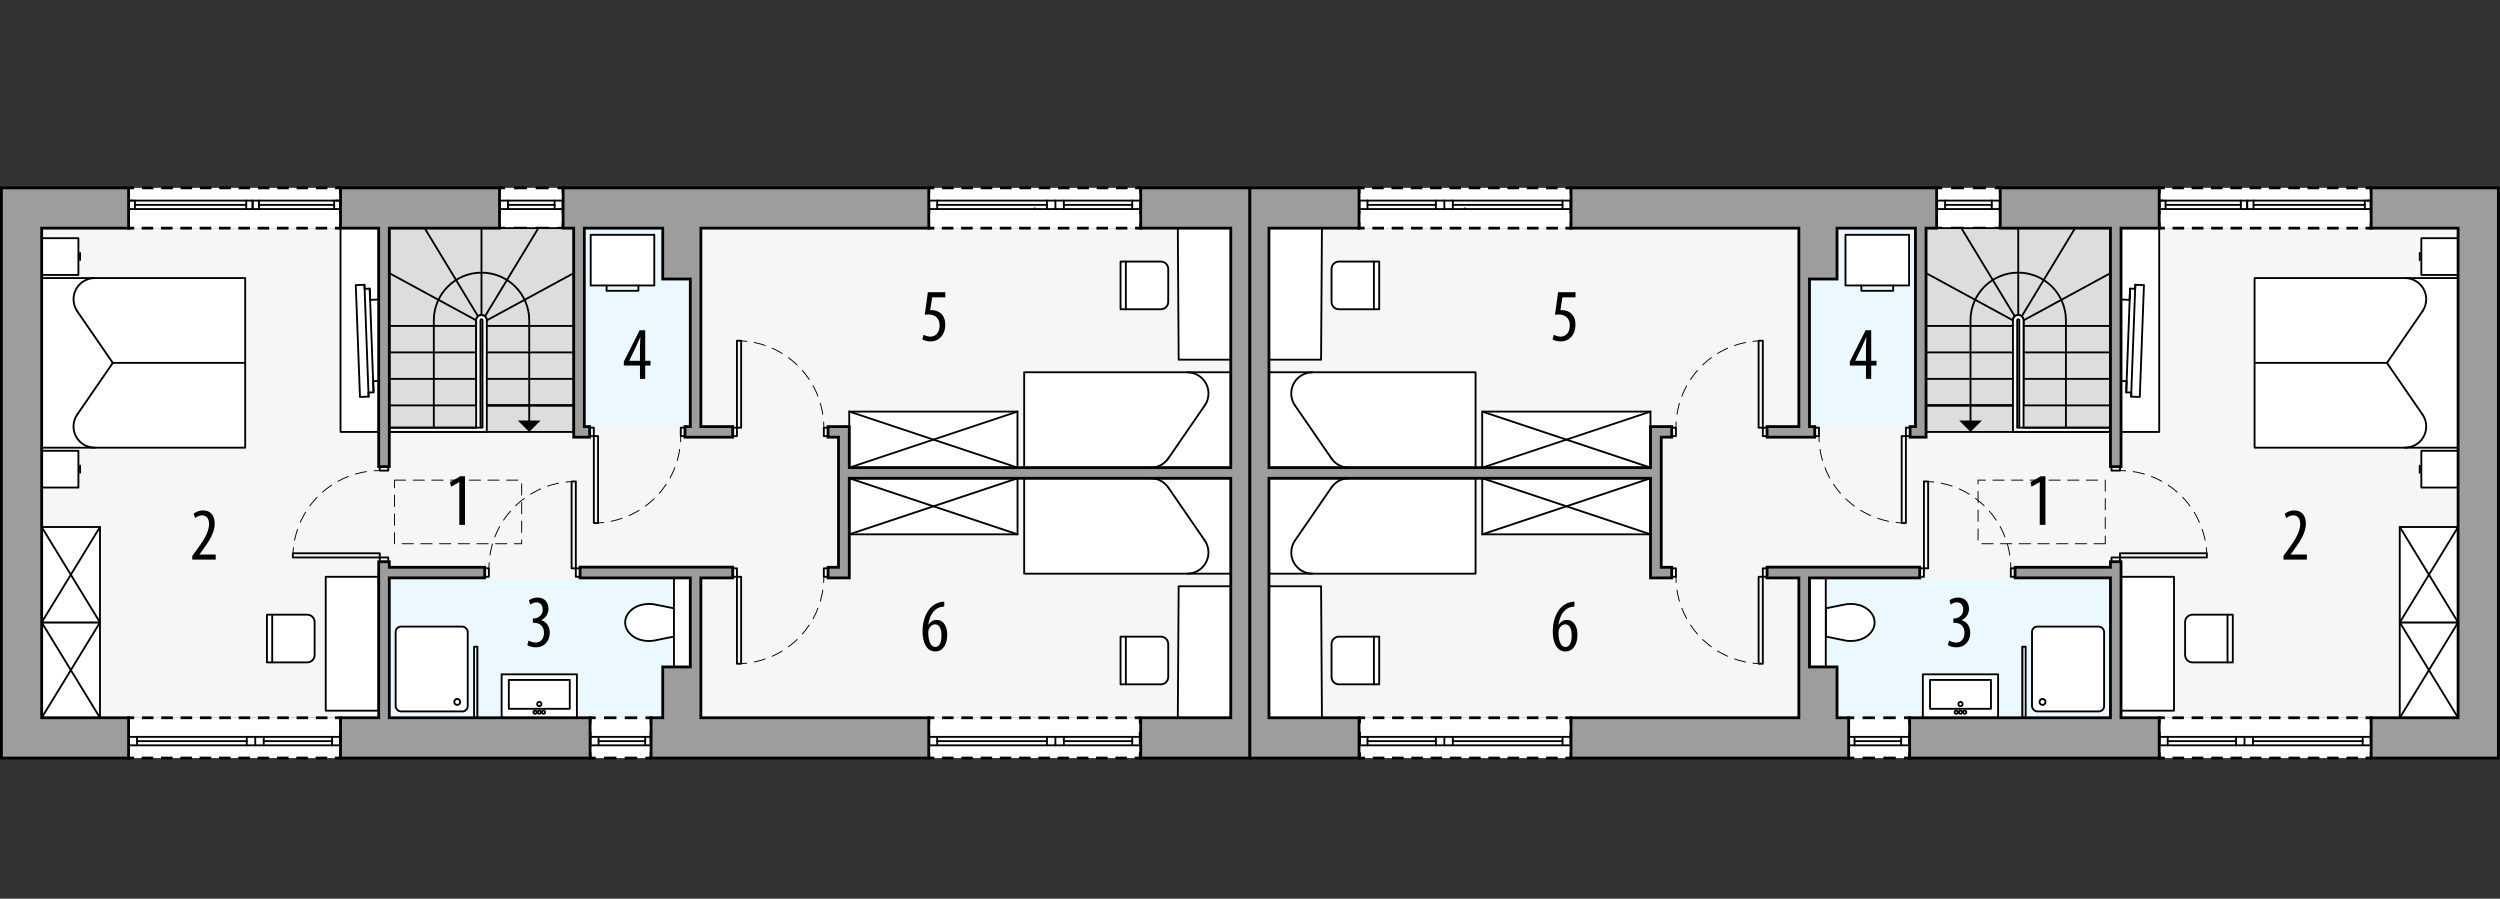 <?xml version="1.0" encoding="UTF-8"?><svg id="a" xmlns="http://www.w3.org/2000/svg" viewBox="0 0 668.66 240.36"><rect x="0" y="0" width="668.66" height="240.36" fill="#333333" stroke="none"/><rect x="11.15" y="61.02" width="318.05" height="130.96" style="fill:#f6f6f6;"/><rect x="104.12" y="154.56" width="80.62" height="37.42" style="fill:#ebf8ff;"/><rect x="156.28" y="61.02" width="28.35" height="53.08" style="fill:#ebf8ff;"/><rect x="34.39" y="50.25" width="56.69" height="10.77" style="fill:#fff;"/><polyline points="91.08 59.52 91.08 61.02 89.58 61.02" style="fill:none; stroke:#000; stroke-miterlimit:10; stroke-width:.75px;"/><line x1="87.52" y1="61.02" x2="36.92" y2="61.02" style="fill:none; stroke:#000; stroke-dasharray:3.1 2.07; stroke-miterlimit:10; stroke-width:.75px;"/><polyline points="35.89 61.02 34.39 61.02 34.39 59.52" style="fill:none; stroke:#000; stroke-miterlimit:10; stroke-width:.75px;"/><line x1="34.39" y1="57.3" x2="34.39" y2="52.86" style="fill:none; stroke:#000; stroke-dasharray:3.33 2.22; stroke-miterlimit:10; stroke-width:.75px;"/><polyline points="34.39 51.75 34.39 50.25 35.89 50.25" style="fill:none; stroke:#000; stroke-miterlimit:10; stroke-width:.75px;"/><line x1="37.96" y1="50.25" x2="88.55" y2="50.25" style="fill:none; stroke:#000; stroke-dasharray:3.1 2.07; stroke-miterlimit:10; stroke-width:.75px;"/><polyline points="89.58 50.25 91.08 50.25 91.08 51.75" style="fill:none; stroke:#000; stroke-miterlimit:10; stroke-width:.75px;"/><line x1="91.08" y1="53.97" x2="91.08" y2="58.41" style="fill:none; stroke:#000; stroke-dasharray:3.33 2.22; stroke-miterlimit:10; stroke-width:.75px;"/><rect x="248.41" y="50.25" width="56.69" height="10.77" style="fill:#fff;"/><polyline points="305.1 59.52 305.1 61.02 303.6 61.02" style="fill:none; stroke:#000; stroke-miterlimit:10; stroke-width:.75px;"/><line x1="301.53" y1="61.02" x2="250.94" y2="61.02" style="fill:none; stroke:#000; stroke-dasharray:3.1 2.07; stroke-miterlimit:10; stroke-width:.75px;"/><polyline points="249.91 61.02 248.41 61.02 248.41 59.52" style="fill:none; stroke:#000; stroke-miterlimit:10; stroke-width:.75px;"/><line x1="248.41" y1="57.3" x2="248.41" y2="52.86" style="fill:none; stroke:#000; stroke-dasharray:3.33 2.22; stroke-miterlimit:10; stroke-width:.75px;"/><polyline points="248.41 51.75 248.41 50.25 249.91 50.25" style="fill:none; stroke:#000; stroke-miterlimit:10; stroke-width:.75px;"/><line x1="251.97" y1="50.25" x2="302.57" y2="50.25" style="fill:none; stroke:#000; stroke-dasharray:3.1 2.07; stroke-miterlimit:10; stroke-width:.75px;"/><polyline points="303.6 50.25 305.1 50.25 305.1 51.75" style="fill:none; stroke:#000; stroke-miterlimit:10; stroke-width:.75px;"/><line x1="305.1" y1="53.97" x2="305.1" y2="58.41" style="fill:none; stroke:#000; stroke-dasharray:3.33 2.22; stroke-miterlimit:10; stroke-width:.75px;"/><rect x="133.6" y="50.25" width="17.01" height="10.77" style="fill:#fff;"/><polyline points="150.61 59.52 150.61 61.02 149.11 61.02" style="fill:none; stroke:#000; stroke-miterlimit:10; stroke-width:.75px;"/><line x1="146.78" y1="61.02" x2="136.27" y2="61.02" style="fill:none; stroke:#000; stroke-dasharray:3.5 2.33; stroke-miterlimit:10; stroke-width:.75px;"/><polyline points="135.1 61.02 133.6 61.02 133.6 59.52" style="fill:none; stroke:#000; stroke-miterlimit:10; stroke-width:.75px;"/><line x1="133.6" y1="57.3" x2="133.6" y2="52.86" style="fill:none; stroke:#000; stroke-dasharray:3.33 2.22; stroke-miterlimit:10; stroke-width:.75px;"/><polyline points="133.6 51.75 133.6 50.25 135.1 50.25" style="fill:none; stroke:#000; stroke-miterlimit:10; stroke-width:.75px;"/><line x1="137.44" y1="50.25" x2="147.94" y2="50.25" style="fill:none; stroke:#000; stroke-dasharray:3.5 2.33; stroke-miterlimit:10; stroke-width:.75px;"/><polyline points="149.11 50.25 150.61 50.25 150.61 51.75" style="fill:none; stroke:#000; stroke-miterlimit:10; stroke-width:.75px;"/><line x1="150.61" y1="53.97" x2="150.61" y2="58.41" style="fill:none; stroke:#000; stroke-dasharray:3.33 2.22; stroke-miterlimit:10; stroke-width:.75px;"/><rect x="34.39" y="191.98" width="56.69" height="10.77" style="fill:#fff;"/><polyline points="91.08 201.25 91.08 202.75 89.58 202.75" style="fill:none; stroke:#000; stroke-miterlimit:10; stroke-width:.75px;"/><line x1="87.52" y1="202.75" x2="36.92" y2="202.75" style="fill:none; stroke:#000; stroke-dasharray:3.1 2.07; stroke-miterlimit:10; stroke-width:.75px;"/><polyline points="35.89 202.75 34.39 202.75 34.39 201.25" style="fill:none; stroke:#000; stroke-miterlimit:10; stroke-width:.75px;"/><line x1="34.39" y1="199.03" x2="34.39" y2="194.59" style="fill:none; stroke:#000; stroke-dasharray:3.33 2.22; stroke-miterlimit:10; stroke-width:.75px;"/><polyline points="34.39 193.48 34.39 191.98 35.89 191.98" style="fill:none; stroke:#000; stroke-miterlimit:10; stroke-width:.75px;"/><line x1="37.96" y1="191.98" x2="88.55" y2="191.98" style="fill:none; stroke:#000; stroke-dasharray:3.1 2.07; stroke-miterlimit:10; stroke-width:.75px;"/><polyline points="89.58 191.98 91.08 191.98 91.08 193.48" style="fill:none; stroke:#000; stroke-miterlimit:10; stroke-width:.75px;"/><line x1="91.08" y1="195.7" x2="91.08" y2="200.14" style="fill:none; stroke:#000; stroke-dasharray:3.33 2.22; stroke-miterlimit:10; stroke-width:.75px;"/><rect x="157.83" y="191.98" width="16.31" height="10.77" style="fill:#fff;"/><polyline points="174.14 201.25 174.14 202.75 172.64 202.75" style="fill:none; stroke:#000; stroke-miterlimit:10; stroke-width:.75px;"/><line x1="170.42" y1="202.75" x2="160.44" y2="202.75" style="fill:none; stroke:#000; stroke-dasharray:3.33 2.22; stroke-miterlimit:10; stroke-width:.75px;"/><polyline points="159.33 202.75 157.83 202.75 157.83 201.25" style="fill:none; stroke:#000; stroke-miterlimit:10; stroke-width:.75px;"/><line x1="157.83" y1="199.03" x2="157.83" y2="194.59" style="fill:none; stroke:#000; stroke-dasharray:3.33 2.22; stroke-miterlimit:10; stroke-width:.75px;"/><polyline points="157.83 193.48 157.83 191.98 159.33 191.98" style="fill:none; stroke:#000; stroke-miterlimit:10; stroke-width:.75px;"/><line x1="161.55" y1="191.98" x2="171.53" y2="191.98" style="fill:none; stroke:#000; stroke-dasharray:3.33 2.22; stroke-miterlimit:10; stroke-width:.75px;"/><polyline points="172.64 191.98 174.14 191.98 174.14 193.48" style="fill:none; stroke:#000; stroke-miterlimit:10; stroke-width:.75px;"/><line x1="174.14" y1="195.7" x2="174.14" y2="200.14" style="fill:none; stroke:#000; stroke-dasharray:3.33 2.22; stroke-miterlimit:10; stroke-width:.75px;"/><rect x="248.41" y="191.98" width="56.56" height="10.77" style="fill:#fff;"/><polyline points="304.97 201.25 304.97 202.75 303.47 202.75" style="fill:none; stroke:#000; stroke-miterlimit:10; stroke-width:.75px;"/><line x1="301.41" y1="202.75" x2="250.94" y2="202.75" style="fill:none; stroke:#000; stroke-dasharray:3.09 2.06; stroke-miterlimit:10; stroke-width:.75px;"/><polyline points="249.91 202.75 248.41 202.75 248.41 201.25" style="fill:none; stroke:#000; stroke-miterlimit:10; stroke-width:.75px;"/><line x1="248.41" y1="199.03" x2="248.41" y2="194.59" style="fill:none; stroke:#000; stroke-dasharray:3.33 2.22; stroke-miterlimit:10; stroke-width:.75px;"/><polyline points="248.41 193.48 248.41 191.98 249.91 191.98" style="fill:none; stroke:#000; stroke-miterlimit:10; stroke-width:.75px;"/><line x1="251.97" y1="191.98" x2="302.44" y2="191.98" style="fill:none; stroke:#000; stroke-dasharray:3.09 2.06; stroke-miterlimit:10; stroke-width:.75px;"/><polyline points="303.47 191.98 304.97 191.98 304.97 193.48" style="fill:none; stroke:#000; stroke-miterlimit:10; stroke-width:.75px;"/><line x1="304.97" y1="195.7" x2="304.97" y2="200.14" style="fill:none; stroke:#000; stroke-dasharray:3.33 2.22; stroke-miterlimit:10; stroke-width:.75px;"/><path d="M175.52,171.21l4.74-.95v-7.56s-4.74-.95-4.74-.95c-1.42-.34-2.89-.29-4.29.12-.7.21-1.37.53-1.97.96-.62.44-1.13,1-1.51,1.66-.72,1.24-.72,2.76,0,4,.38.65.89,1.22,1.51,1.66s1.26.75,1.97.96c1.39.41,2.87.45,4.29.12" style="fill:#fff; stroke:#000; stroke-linecap:round; stroke-linejoin:round; stroke-width:.5px;"/><rect x="180.26" y="154.57" width="4.37" height="23.81" style="fill:#fff; stroke:#000; stroke-linecap:round; stroke-linejoin:round; stroke-width:.5px;"/><g id="b"><rect x="154.01" y="152.01" width="1.13" height="2.27" style="fill:none; stroke:#000; stroke-linecap:round; stroke-linejoin:round; stroke-width:.5px;"/></g><g id="c"><rect x="129.63" y="152.01" width="1.13" height="2.27" style="fill:none; stroke:#000; stroke-linecap:round; stroke-linejoin:round; stroke-width:.5px;"/></g><g id="d"><rect x="152.88" y="128.77" width="1.13" height="23.24" style="fill:none; stroke:#000; stroke-linecap:round; stroke-linejoin:round; stroke-width:.5px;"/></g><g id="e"><path d="M152.88,128.8c-.5.02-1,.06-1.5.12" style="fill:none; stroke:#000; stroke-linecap:round; stroke-linejoin:round; stroke-width:.25px;"/><path d="M149.39,129.23c-9.86,1.99-17.4,10.19-18.48,20.27" style="fill:none; stroke:#000; stroke-dasharray:3.03 2.02; stroke-linecap:round; stroke-linejoin:round; stroke-width:.25px;"/><path d="M130.82,150.51c-.03.5-.05,1-.05,1.5" style="fill:none; stroke:#000; stroke-linecap:round; stroke-linejoin:round; stroke-width:.25px;"/></g><g id="f"><rect x="101.57" y="149.11" width="2.27" height="1.13" style="fill:none; stroke:#000; stroke-linecap:round; stroke-linejoin:round; stroke-width:.5px;"/></g><g id="g"><rect x="101.57" y="124.73" width="2.27" height="1.13" style="fill:none; stroke:#000; stroke-linecap:round; stroke-linejoin:round; stroke-width:.5px;"/></g><g id="h"><rect x="78.33" y="147.98" width="23.24" height="1.13" style="fill:none; stroke:#000; stroke-linecap:round; stroke-linejoin:round; stroke-width:.5px;"/></g><g id="i"><path d="M78.36,147.98c.02-.5.06-1,.12-1.5" style="fill:none; stroke:#000; stroke-linecap:round; stroke-linejoin:round; stroke-width:.25px;"/><path d="M78.79,144.48c1.99-9.86,10.19-17.4,20.27-18.48" style="fill:none; stroke:#000; stroke-dasharray:3.03 2.02; stroke-linecap:round; stroke-linejoin:round; stroke-width:.25px;"/><path d="M100.07,125.92c.5-.03,1-.05,1.5-.05" style="fill:none; stroke:#000; stroke-linecap:round; stroke-linejoin:round; stroke-width:.25px;"/></g><g id="j"><rect x="195.97" y="114.38" width="1.13" height="2.27" style="fill:none; stroke:#000; stroke-linecap:round; stroke-linejoin:round; stroke-width:.5px;"/></g><g id="k"><rect x="220.34" y="114.38" width="1.13" height="2.27" style="fill:none; stroke:#000; stroke-linecap:round; stroke-linejoin:round; stroke-width:.5px;"/></g><g id="l"><rect x="197.1" y="91.14" width="1.13" height="23.24" style="fill:none; stroke:#000; stroke-linecap:round; stroke-linejoin:round; stroke-width:.5px;"/></g><g id="m"><path d="M198.23,91.17c.5.02,1,.06,1.5.12" style="fill:none; stroke:#000; stroke-linecap:round; stroke-linejoin:round; stroke-width:.25px;"/><path d="M201.73,91.6c9.86,1.99,17.4,10.19,18.48,20.27" style="fill:none; stroke:#000; stroke-dasharray:3.03 2.02; stroke-linecap:round; stroke-linejoin:round; stroke-width:.25px;"/><path d="M220.3,112.88c.03.5.05,1,.05,1.5" style="fill:none; stroke:#000; stroke-linecap:round; stroke-linejoin:round; stroke-width:.25px;"/></g><g id="n"><rect x="195.97" y="152.01" width="1.13" height="2.27" style="fill:none; stroke:#000; stroke-linecap:round; stroke-linejoin:round; stroke-width:.5px;"/></g><g id="o"><rect x="220.34" y="152.01" width="1.13" height="2.27" style="fill:none; stroke:#000; stroke-linecap:round; stroke-linejoin:round; stroke-width:.5px;"/></g><g id="p"><rect x="197.1" y="154.28" width="1.13" height="23.24" style="fill:none; stroke:#000; stroke-linecap:round; stroke-linejoin:round; stroke-width:.5px;"/></g><g id="q"><path d="M198.23,177.5c.5-.02,1-.06,1.5-.12" style="fill:none; stroke:#000; stroke-linecap:round; stroke-linejoin:round; stroke-width:.25px;"/><path d="M201.73,177.06c9.86-1.99,17.4-10.19,18.48-20.27" style="fill:none; stroke:#000; stroke-dasharray:3.03 2.02; stroke-linecap:round; stroke-linejoin:round; stroke-width:.25px;"/><path d="M220.3,155.78c.03-.5.05-1,.05-1.5" style="fill:none; stroke:#000; stroke-linecap:round; stroke-linejoin:round; stroke-width:.25px;"/></g><g id="r"><rect x="157.7" y="114.38" width="1.13" height="2.27" style="fill:none; stroke:#000; stroke-linecap:round; stroke-linejoin:round; stroke-width:.5px;"/></g><g id="s"><rect x="182.08" y="114.38" width="1.13" height="2.27" style="fill:none; stroke:#000; stroke-linecap:round; stroke-linejoin:round; stroke-width:.5px;"/></g><g id="t"><rect x="158.83" y="116.65" width="1.13" height="23.24" style="fill:none; stroke:#000; stroke-linecap:round; stroke-linejoin:round; stroke-width:.5px;"/></g><g id="u"><path d="M159.96,139.87c.5-.02,1-.06,1.5-.12" style="fill:none; stroke:#000; stroke-linecap:round; stroke-linejoin:round; stroke-width:.25px;"/><path d="M163.46,139.43c9.86-1.99,17.4-10.19,18.48-20.27" style="fill:none; stroke:#000; stroke-dasharray:3.03 2.02; stroke-linecap:round; stroke-linejoin:round; stroke-width:.25px;"/><path d="M182.03,118.15c.03-.5.05-1,.05-1.5" style="fill:none; stroke:#000; stroke-linecap:round; stroke-linejoin:round; stroke-width:.25px;"/></g><line x1="91.08" y1="53.65" x2="89.95" y2="53.65" style="fill:none; stroke:#000; stroke-linecap:round; stroke-linejoin:round; stroke-width:.5px;"/><polyline points="69.26 53.65 67.56 53.65 67.56 55.92 69.26 55.92 69.26 53.65" style="fill:none; stroke:#000; stroke-linecap:round; stroke-linejoin:round; stroke-width:.5px;"/><polyline points="91.08 53.65 89.38 53.65 89.38 55.92 91.08 55.92 91.08 53.65" style="fill:none; stroke:#000; stroke-linecap:round; stroke-linejoin:round; stroke-width:.5px;"/><line x1="89.38" y1="55.92" x2="69.26" y2="55.92" style="fill:none; stroke:#000; stroke-linecap:round; stroke-linejoin:round; stroke-width:.5px;"/><line x1="69.26" y1="53.65" x2="89.38" y2="53.65" style="fill:none; stroke:#000; stroke-linecap:round; stroke-linejoin:round; stroke-width:.5px;"/><line x1="69.26" y1="54.79" x2="89.38" y2="54.79" style="fill:none; stroke:#000; stroke-linecap:round; stroke-linejoin:round; stroke-width:.5px;"/><line x1="34.39" y1="53.65" x2="35.52" y2="53.65" style="fill:none; stroke:#000; stroke-linecap:round; stroke-linejoin:round; stroke-width:.5px;"/><polyline points="65.86 53.65 67.56 53.65 67.56 55.92 65.86 55.92 65.86 53.65" style="fill:none; stroke:#000; stroke-linecap:round; stroke-linejoin:round; stroke-width:.5px;"/><polyline points="34.39 53.65 36.09 53.65 36.09 55.92 34.39 55.92 34.39 53.65" style="fill:none; stroke:#000; stroke-linecap:round; stroke-linejoin:round; stroke-width:.5px;"/><line x1="36.09" y1="55.92" x2="65.86" y2="55.92" style="fill:none; stroke:#000; stroke-linecap:round; stroke-linejoin:round; stroke-width:.5px;"/><line x1="65.86" y1="53.65" x2="36.09" y2="53.65" style="fill:none; stroke:#000; stroke-linecap:round; stroke-linejoin:round; stroke-width:.5px;"/><line x1="65.86" y1="54.79" x2="36.09" y2="54.79" style="fill:none; stroke:#000; stroke-linecap:round; stroke-linejoin:round; stroke-width:.5px;"/><line x1="148.34" y1="54.79" x2="135.87" y2="54.79" style="fill:none; stroke:#000; stroke-linecap:round; stroke-linejoin:round; stroke-width:.5px;"/><line x1="133.6" y1="55.92" x2="150.61" y2="55.92" style="fill:none; stroke:#000; stroke-linecap:round; stroke-linejoin:round; stroke-width:.5px;"/><line x1="150.61" y1="53.65" x2="133.6" y2="53.65" style="fill:none; stroke:#000; stroke-linecap:round; stroke-linejoin:round; stroke-width:.5px;"/><line x1="135.87" y1="55.92" x2="135.87" y2="53.65" style="fill:none; stroke:#000; stroke-linecap:round; stroke-linejoin:round; stroke-width:.5px;"/><line x1="148.34" y1="55.92" x2="148.34" y2="53.65" style="fill:none; stroke:#000; stroke-linecap:round; stroke-linejoin:round; stroke-width:.5px;"/><line x1="172.57" y1="198.22" x2="160.1" y2="198.22" style="fill:none; stroke:#000; stroke-linecap:round; stroke-linejoin:round; stroke-width:.5px;"/><line x1="157.83" y1="197.08" x2="174.84" y2="197.08" style="fill:none; stroke:#000; stroke-linecap:round; stroke-linejoin:round; stroke-width:.5px;"/><line x1="174.84" y1="199.35" x2="157.83" y2="199.35" style="fill:none; stroke:#000; stroke-linecap:round; stroke-linejoin:round; stroke-width:.5px;"/><line x1="160.1" y1="197.08" x2="160.1" y2="199.35" style="fill:none; stroke:#000; stroke-linecap:round; stroke-linejoin:round; stroke-width:.5px;"/><line x1="172.57" y1="197.08" x2="172.57" y2="199.35" style="fill:none; stroke:#000; stroke-linecap:round; stroke-linejoin:round; stroke-width:.5px;"/><line x1="88.82" y1="198.22" x2="70.54" y2="198.22" style="fill:none; stroke:#000; stroke-linecap:round; stroke-linejoin:round; stroke-width:.5px;"/><line x1="66" y1="198.22" x2="36.66" y2="198.22" style="fill:none; stroke:#000; stroke-linecap:round; stroke-linejoin:round; stroke-width:.5px;"/><line x1="34.39" y1="197.08" x2="91.08" y2="197.08" style="fill:none; stroke:#000; stroke-linecap:round; stroke-linejoin:round; stroke-width:.5px;"/><line x1="91.08" y1="199.35" x2="34.39" y2="199.35" style="fill:none; stroke:#000; stroke-linecap:round; stroke-linejoin:round; stroke-width:.5px;"/><line x1="36.66" y1="197.08" x2="36.66" y2="199.35" style="fill:none; stroke:#000; stroke-linecap:round; stroke-linejoin:round; stroke-width:.5px;"/><line x1="88.82" y1="197.08" x2="88.82" y2="199.35" style="fill:none; stroke:#000; stroke-linecap:round; stroke-linejoin:round; stroke-width:.5px;"/><line x1="66" y1="197.08" x2="66" y2="199.35" style="fill:none; stroke:#000; stroke-linecap:round; stroke-linejoin:round; stroke-width:.5px;"/><line x1="68.27" y1="197.08" x2="68.27" y2="199.35" style="fill:none; stroke:#000; stroke-linecap:round; stroke-linejoin:round; stroke-width:.5px;"/><line x1="70.54" y1="197.08" x2="70.54" y2="199.35" style="fill:none; stroke:#000; stroke-linecap:round; stroke-linejoin:round; stroke-width:.5px;"/><line x1="302.83" y1="198.22" x2="284.55" y2="198.22" style="fill:none; stroke:#000; stroke-linecap:round; stroke-linejoin:round; stroke-width:.5px;"/><line x1="280.02" y1="198.22" x2="250.67" y2="198.22" style="fill:none; stroke:#000; stroke-linecap:round; stroke-linejoin:round; stroke-width:.5px;"/><line x1="248.41" y1="197.08" x2="305.1" y2="197.08" style="fill:none; stroke:#000; stroke-linecap:round; stroke-linejoin:round; stroke-width:.5px;"/><line x1="305.1" y1="199.35" x2="248.41" y2="199.35" style="fill:none; stroke:#000; stroke-linecap:round; stroke-linejoin:round; stroke-width:.5px;"/><line x1="250.67" y1="197.08" x2="250.67" y2="199.35" style="fill:none; stroke:#000; stroke-linecap:round; stroke-linejoin:round; stroke-width:.5px;"/><line x1="302.83" y1="197.08" x2="302.83" y2="199.35" style="fill:none; stroke:#000; stroke-linecap:round; stroke-linejoin:round; stroke-width:.5px;"/><line x1="280.02" y1="197.08" x2="280.02" y2="199.35" style="fill:none; stroke:#000; stroke-linecap:round; stroke-linejoin:round; stroke-width:.5px;"/><line x1="282.28" y1="197.08" x2="282.28" y2="199.35" style="fill:none; stroke:#000; stroke-linecap:round; stroke-linejoin:round; stroke-width:.5px;"/><line x1="284.55" y1="197.08" x2="284.55" y2="199.35" style="fill:none; stroke:#000; stroke-linecap:round; stroke-linejoin:round; stroke-width:.5px;"/><line x1="302.83" y1="54.79" x2="284.55" y2="54.79" style="fill:none; stroke:#000; stroke-linecap:round; stroke-linejoin:round; stroke-width:.5px;"/><line x1="280.02" y1="54.79" x2="250.67" y2="54.79" style="fill:none; stroke:#000; stroke-linecap:round; stroke-linejoin:round; stroke-width:.5px;"/><line x1="248.41" y1="55.92" x2="305.1" y2="55.92" style="fill:none; stroke:#000; stroke-linecap:round; stroke-linejoin:round; stroke-width:.5px;"/><line x1="305.1" y1="53.65" x2="248.41" y2="53.65" style="fill:none; stroke:#000; stroke-linecap:round; stroke-linejoin:round; stroke-width:.5px;"/><line x1="250.67" y1="55.92" x2="250.67" y2="53.65" style="fill:none; stroke:#000; stroke-linecap:round; stroke-linejoin:round; stroke-width:.5px;"/><line x1="302.83" y1="55.92" x2="302.83" y2="53.65" style="fill:none; stroke:#000; stroke-linecap:round; stroke-linejoin:round; stroke-width:.5px;"/><line x1="280.02" y1="55.92" x2="280.02" y2="53.65" style="fill:none; stroke:#000; stroke-linecap:round; stroke-linejoin:round; stroke-width:.5px;"/><line x1="282.28" y1="55.92" x2="282.28" y2="53.65" style="fill:none; stroke:#000; stroke-linecap:round; stroke-linejoin:round; stroke-width:.5px;"/><line x1="284.55" y1="55.92" x2="284.55" y2="53.65" style="fill:none; stroke:#000; stroke-linecap:round; stroke-linejoin:round; stroke-width:.5px;"/><g id="v"><line x1="276.75" y1="55.72" x2="276.75" y2="55.72" style="fill:none; stroke:#000; stroke-linecap:round; stroke-linejoin:round; stroke-width:.5px;"/></g><rect x="104.12" y="61.02" width="49.32" height="54.5" style="fill:#ddd; stroke:#000; stroke-linecap:round; stroke-linejoin:round; stroke-width:.5px;"/><line x1="127.37" y1="85.68" x2="127.37" y2="108.43" style="fill:none; stroke:#000; stroke-linecap:round; stroke-linejoin:round; stroke-width:.5px;"/><path d="M130.2,85.68c0-.78-.63-1.42-1.42-1.42s-1.42.63-1.42,1.42" style="fill:none; stroke:#000; stroke-linecap:round; stroke-linejoin:round; stroke-width:.5px;"/><path d="M116.03,114.38v-28.7c0-7.04,5.71-12.76,12.76-12.76s12.76,5.71,12.76,12.76v27.21" style="fill:none; stroke:#000; stroke-linecap:round; stroke-linejoin:round; stroke-width:.5px;"/><polygon points="144.58 112.48 138.5 112.48 141.54 115.52 144.58 112.48"/><line x1="128.78" y1="84.27" x2="128.78" y2="61.02" style="fill:none; stroke:#000; stroke-linecap:round; stroke-linejoin:round; stroke-width:.5px;"/><line x1="153.45" y1="87.17" x2="130.2" y2="87.17" style="fill:none; stroke:#000; stroke-linecap:round; stroke-linejoin:round; stroke-width:.5px;"/><line x1="153.45" y1="73.05" x2="130.2" y2="85.68" style="fill:none; stroke:#000; stroke-linecap:round; stroke-linejoin:round; stroke-width:.5px;"/><line x1="129.71" y1="84.61" x2="143.99" y2="61.02" style="fill:none; stroke:#000; stroke-linecap:round; stroke-linejoin:round; stroke-width:.5px;"/><line x1="104.12" y1="87.17" x2="127.37" y2="87.17" style="fill:none; stroke:#000; stroke-linecap:round; stroke-linejoin:round; stroke-width:.5px;"/><line x1="104.12" y1="94.26" x2="127.37" y2="94.26" style="fill:none; stroke:#000; stroke-linecap:round; stroke-linejoin:round; stroke-width:.5px;"/><line x1="104.12" y1="101.34" x2="127.37" y2="101.34" style="fill:none; stroke:#000; stroke-linecap:round; stroke-linejoin:round; stroke-width:.5px;"/><line x1="104.12" y1="108.43" x2="127.37" y2="108.43" style="fill:none; stroke:#000; stroke-linecap:round; stroke-linejoin:round; stroke-width:.5px;"/><line x1="104.12" y1="73.05" x2="127.37" y2="85.68" style="fill:none; stroke:#000; stroke-linecap:round; stroke-linejoin:round; stroke-width:.5px;"/><line x1="127.86" y1="84.61" x2="113.58" y2="61.02" style="fill:none; stroke:#000; stroke-linecap:round; stroke-linejoin:round; stroke-width:.5px;"/><line x1="153.45" y1="94.26" x2="130.2" y2="94.26" style="fill:none; stroke:#000; stroke-linecap:round; stroke-linejoin:round; stroke-width:.5px;"/><line x1="153.45" y1="101.34" x2="130.2" y2="101.34" style="fill:none; stroke:#000; stroke-linecap:round; stroke-linejoin:round; stroke-width:.5px;"/><line x1="153.45" y1="108.43" x2="130.2" y2="108.43" style="fill:none; stroke:#000; stroke-linecap:round; stroke-linejoin:round; stroke-width:.5px;"/><line x1="153.45" y1="108.43" x2="130.2" y2="108.43" style="fill:none; stroke:#000; stroke-linecap:round; stroke-linejoin:round; stroke-width:.5px;"/><line x1="153.45" y1="108.43" x2="130.2" y2="108.43" style="fill:none; stroke:#000; stroke-linecap:round; stroke-linejoin:round; stroke-width:.5px;"/><path d="M130.2,108.43v-22.75c0-.78-.63-1.42-1.42-1.42s-1.42.63-1.42,1.42v28.7h-23.24s0,1.13,0,1.13h26.08v-29.83" style="fill:#fff; stroke:#000; stroke-linecap:round; stroke-linejoin:round; stroke-width:.5px;"/><path d="M104.12,114.38h24.94s0-28.7,0-28.7c0-.16-.13-.28-.28-.28s-.28.13-.28.28h0v28.7h-24.38Z" style="fill:#fff; stroke:#000; stroke-linecap:round; stroke-linejoin:round; stroke-width:.5px;"/><rect x="105.82" y="167.6" width="19.28" height="22.68" rx="1.42" ry="1.42" style="fill:#fff; stroke:#000; stroke-linecap:round; stroke-linejoin:round; stroke-width:.5px;"/><circle cx="122.29" cy="187.74" r=".79" style="fill:none; stroke:#000; stroke-linecap:round; stroke-linejoin:round; stroke-width:.5px;"/><rect x="134.17" y="180.36" width="20.13" height="11.62" style="fill:#fff; stroke:#000; stroke-linecap:round; stroke-linejoin:round; stroke-width:.5px;"/><rect x="136.09" y="181.86" width="16.3" height="7.71" style="fill:none; stroke:#000; stroke-linecap:round; stroke-linejoin:round; stroke-width:.5px;"/><circle cx="144.24" cy="188.31" r=".57" style="fill:none; stroke:#000; stroke-linecap:round; stroke-linejoin:round; stroke-width:.5px;"/><circle cx="144.24" cy="190.49" r=".43" style="fill:none; stroke:#000; stroke-linecap:round; stroke-linejoin:round; stroke-width:.5px;"/><circle cx="143.1" cy="190.49" r=".43" style="fill:none; stroke:#000; stroke-linecap:round; stroke-linejoin:round; stroke-width:.5px;"/><circle cx="145.37" cy="190.49" r=".43" style="fill:none; stroke:#000; stroke-linecap:round; stroke-linejoin:round; stroke-width:.5px;"/><line x1="127.65" y1="172.98" x2="127.65" y2="191.98" style="fill:none; stroke:#000; stroke-linecap:round; stroke-linejoin:round; stroke-width:.5px;"/><rect x="126.8" y="172.98" width=".85" height="19" style="fill:#fff; stroke:#000; stroke-linecap:round; stroke-linejoin:round; stroke-width:.5px;"/><g id="w"><rect x="157.99" y="62.8" width="17.01" height="13.56" style="fill:#fff; stroke:#000; stroke-linecap:round; stroke-linejoin:round; stroke-width:.5px;"/></g><g id="x"><polyline points="162.24 76.36 162.24 77.78 170.75 77.78 170.75 76.36" style="fill:none; stroke:#000; stroke-linecap:round; stroke-linejoin:round; stroke-width:.5px;"/></g><rect x="91.08" y="61.02" width="10.2" height="54.5" style="fill:#fff; stroke:#000; stroke-linecap:round; stroke-linejoin:round; stroke-width:.5px;"/><rect x="87.12" y="154.28" width="14.17" height="35.79" style="fill:#fff; stroke:#000; stroke-linecap:round; stroke-linejoin:round; stroke-width:.5px;"/><path d="M84.15,166.4v8.79c0,1.1-.89,1.98-1.98,1.98h-10.77s0-12.76,0-12.76h10.77c1.1,0,1.98.89,1.98,1.98Z" style="fill:#fff; stroke:#000; stroke-linecap:round; stroke-linejoin:round; stroke-width:.5px;"/><line x1="72.81" y1="164.42" x2="72.81" y2="177.17" style="fill:none; stroke:#000; stroke-linecap:round; stroke-linejoin:round; stroke-width:.5px;"/><rect x="273.93" y="127.92" width="55.26" height="25.51" style="fill:#fff; stroke:#000; stroke-linecap:round; stroke-linejoin:round; stroke-width:.5px;"/><path d="M312.46,130.37c-1.06-1.54-2.8-2.45-4.67-2.45" style="fill:none; stroke:#000; stroke-linecap:round; stroke-linejoin:round; stroke-width:.5px;"/><line x1="312.46" y1="130.37" x2="322.22" y2="144.55" style="fill:none; stroke:#000; stroke-linecap:round; stroke-linejoin:round; stroke-width:.5px;"/><path d="M317.55,153.43c3.13,0,5.67-2.54,5.67-5.67,0-1.15-.35-2.27-1-3.22" style="fill:none; stroke:#000; stroke-linecap:round; stroke-linejoin:round; stroke-width:.5px;"/><polygon points="315.02 191.98 315.25 156.81 329.43 156.81 329.19 191.98 315.02 191.98" style="fill:#fff; stroke:#000; stroke-linecap:round; stroke-linejoin:round; stroke-width:.5px;"/><path d="M312.46,181.05v-8.79c0-1.1-.89-1.98-1.98-1.98h-10.77s0,12.76,0,12.76h10.77c1.1,0,1.98-.89,1.98-1.98Z" style="fill:#fff; stroke:#000; stroke-linecap:round; stroke-linejoin:round; stroke-width:.5px;"/><line x1="301.12" y1="183.03" x2="301.12" y2="170.28" style="fill:none; stroke:#000; stroke-linecap:round; stroke-linejoin:round; stroke-width:.5px;"/><rect x="273.93" y="99.57" width="55.26" height="25.51" style="fill:#fff; stroke:#000; stroke-linecap:round; stroke-linejoin:round; stroke-width:.5px;"/><path d="M307.79,125.08c1.86,0,3.61-.92,4.67-2.45" style="fill:none; stroke:#000; stroke-linecap:round; stroke-linejoin:round; stroke-width:.5px;"/><line x1="312.46" y1="122.63" x2="322.22" y2="108.46" style="fill:none; stroke:#000; stroke-linecap:round; stroke-linejoin:round; stroke-width:.5px;"/><path d="M322.22,108.46c1.78-2.58,1.13-6.11-1.45-7.88-.95-.65-2.07-1-3.22-1" style="fill:none; stroke:#000; stroke-linecap:round; stroke-linejoin:round; stroke-width:.5px;"/><polygon points="315.02 61.02 315.25 96.2 329.43 96.2 329.19 61.02 315.02 61.02" style="fill:#fff; stroke:#000; stroke-linecap:round; stroke-linejoin:round; stroke-width:.5px;"/><path d="M312.46,71.95v8.79c0,1.1-.89,1.98-1.98,1.98h-10.77s0-12.76,0-12.76h10.77c1.1,0,1.98.89,1.98,1.98Z" style="fill:#fff; stroke:#000; stroke-linecap:round; stroke-linejoin:round; stroke-width:.5px;"/><line x1="301.12" y1="69.97" x2="301.12" y2="82.73" style="fill:none; stroke:#000; stroke-linecap:round; stroke-linejoin:round; stroke-width:.5px;"/><g id="y"><polygon points="99.91 104.94 98.55 104.99 98.59 106.08 96.28 106.17 95.16 76.25 97.48 76.17 97.52 77.25 98.88 77.2 98.99 80.2 101.43 80.1 102.24 101.86 99.8 101.95 99.91 104.94" style="fill:#fff; stroke:#000; stroke-linecap:round; stroke-linejoin:round; stroke-width:.5px;"/></g><g id="z"><line x1="99.91" y1="104.94" x2="98.88" y2="77.2" style="fill:none; stroke:#000; stroke-linecap:round; stroke-linejoin:round; stroke-width:.5px;"/></g><g id="aa"><line x1="98.59" y1="106.08" x2="97.48" y2="76.17" style="fill:none; stroke:#000; stroke-linecap:round; stroke-linejoin:round; stroke-width:.5px;"/></g><rect x="11.15" y="74.38" width="54.43" height="45.35" style="fill:#fff; stroke:#000; stroke-linecap:round; stroke-linejoin:round; stroke-width:.5px;"/><g id="ab"><rect x="11.15" y="63.71" width="9.82" height="9.82" style="fill:#fff; stroke:#000; stroke-linecap:round; stroke-linejoin:round; stroke-width:.5px;"/></g><g id="ac"><rect x="11.15" y="120.58" width="9.82" height="9.82" style="fill:#fff; stroke:#000; stroke-linecap:round; stroke-linejoin:round; stroke-width:.5px;"/></g><line x1="65.57" y1="97.06" x2="30.17" y2="97.06" style="fill:none; stroke:#000; stroke-linecap:round; stroke-linejoin:round; stroke-width:.5px;"/><path d="M20.67,110.85c-1.78,2.58-1.13,6.11,1.45,7.88.95.65,2.07,1,3.22,1" style="fill:none; stroke:#000; stroke-linecap:round; stroke-linejoin:round; stroke-width:.5px;"/><path d="M25.34,74.38c-3.13,0-5.67,2.54-5.67,5.67,0,1.15.35,2.27,1,3.22" style="fill:none; stroke:#000; stroke-linecap:round; stroke-linejoin:round; stroke-width:.5px;"/><line x1="30.17" y1="97.06" x2="20.67" y2="83.27" style="fill:none; stroke:#000; stroke-linecap:round; stroke-linejoin:round; stroke-width:.5px;"/><line x1="30.17" y1="97.06" x2="20.67" y2="110.85" style="fill:none; stroke:#000; stroke-linecap:round; stroke-linejoin:round; stroke-width:.5px;"/><g id="ad"><line x1="21.41" y1="69.57" x2="21.41" y2="67.66" style="fill:none; stroke:#000; stroke-linecap:round; stroke-linejoin:round; stroke-width:.5px;"/></g><g id="ae"><line x1="21.41" y1="124.54" x2="21.41" y2="126.45" style="fill:none; stroke:#000; stroke-linecap:round; stroke-linejoin:round; stroke-width:.5px;"/></g><line x1="104.12" y1="109.56" x2="104.12" y2="108.43" style="fill:none; stroke:gray; stroke-linecap:round; stroke-linejoin:round; stroke-width:.07px;"/><rect x="11.15" y="166.47" width="15.59" height="25.51" style="fill:#fff; stroke:#000; stroke-linecap:round; stroke-linejoin:round; stroke-width:.5px;"/><g id="af"><line x1="26.74" y1="166.47" x2="11.15" y2="191.98" style="fill:none; stroke:#000; stroke-linecap:round; stroke-linejoin:round; stroke-width:.5px;"/></g><g id="ag"><line x1="26.74" y1="191.98" x2="11.15" y2="166.47" style="fill:none; stroke:#000; stroke-linecap:round; stroke-linejoin:round; stroke-width:.5px;"/></g><rect x="11.15" y="140.96" width="15.59" height="25.51" style="fill:#fff; stroke:#000; stroke-linecap:round; stroke-linejoin:round; stroke-width:.5px;"/><g id="ah"><line x1="26.74" y1="140.96" x2="11.15" y2="166.47" style="fill:none; stroke:#000; stroke-linecap:round; stroke-linejoin:round; stroke-width:.5px;"/></g><g id="ai"><line x1="26.74" y1="166.47" x2="11.15" y2="140.96" style="fill:none; stroke:#000; stroke-linecap:round; stroke-linejoin:round; stroke-width:.5px;"/></g><rect x="242.15" y="95.08" width="15" height="45" transform="translate(132.06 367.23) rotate(-90)" style="fill:#fff; stroke:#000; stroke-linecap:round; stroke-linejoin:round; stroke-width:.5px;"/><g id="aj"><line x1="227.15" y1="110.08" x2="272.15" y2="125.08" style="fill:none; stroke:#000; stroke-linecap:round; stroke-linejoin:round; stroke-width:.5px;"/></g><g id="ak"><line x1="272.15" y1="110.08" x2="227.15" y2="125.08" style="fill:none; stroke:#000; stroke-linecap:round; stroke-linejoin:round; stroke-width:.5px;"/></g><rect x="242.15" y="112.92" width="15" height="45" transform="translate(114.23 385.07) rotate(-90)" style="fill:#fff; stroke:#000; stroke-linecap:round; stroke-linejoin:round; stroke-width:.5px;"/><g id="al"><line x1="227.15" y1="127.92" x2="272.15" y2="142.92" style="fill:none; stroke:#000; stroke-linecap:round; stroke-linejoin:round; stroke-width:.5px;"/></g><g id="am"><line x1="272.15" y1="127.92" x2="227.15" y2="142.92" style="fill:none; stroke:#000; stroke-linecap:round; stroke-linejoin:round; stroke-width:.5px;"/></g><polygon points="305.1 50.25 305.1 61.02 329.19 61.02 329.19 125.08 227.15 125.08 227.15 114.1 227 114.1 224.27 114.1 221.48 114.1 221.48 116.93 224.27 116.93 224.27 151.73 221.48 151.73 221.48 154.57 224.27 154.57 227 154.57 227.15 154.57 227.15 127.92 329.19 127.92 329.19 191.98 305.1 191.98 305.1 202.75 334.3 202.75 334.3 50.25 305.1 50.25" style="fill:#9d9d9c; stroke:#000; stroke-miterlimit:10; stroke-width:.75px;"/><polygon points="101.29 124.8 104.12 124.8 104.12 61.02 133.6 61.02 133.6 50.25 91.08 50.25 91.08 61.02 101.29 61.02 101.29 124.8" style="fill:#9d9d9c; stroke:#000; stroke-miterlimit:10; stroke-width:.75px;"/><polygon points=".38 202.75 34.39 202.75 34.39 191.98 11.15 191.98 11.15 61.02 34.39 61.02 34.39 50.25 .38 50.25 .38 202.75" style="fill:#9d9d9c; stroke:#000; stroke-miterlimit:10; stroke-width:.75px;"/><polygon points="187.46 154.57 195.97 154.57 195.97 151.69 155.15 151.69 155.15 154.57 184.63 154.57 184.63 178.38 177.26 178.38 177.26 191.98 174.14 191.98 174.14 202.75 248.41 202.75 248.41 191.98 187.46 191.98 187.46 154.57" style="fill:#9d9d9c; stroke:#000; stroke-miterlimit:10; stroke-width:.75px;"/><polygon points="153.45 116.93 155.76 116.93 156.28 116.93 157.7 116.93 157.7 114.1 156.28 114.1 156.28 61.02 177.26 61.02 177.26 74.63 184.63 74.63 184.63 114.1 183.21 114.1 183.21 116.93 195.97 116.93 195.97 114.1 187.46 114.1 187.46 61.02 248.41 61.02 248.41 50.25 150.61 50.25 150.61 61.02 153.45 61.02 153.45 116.93" style="fill:#9d9d9c; stroke:#000; stroke-miterlimit:10; stroke-width:.75px;"/><polygon points="104.12 191.98 104.12 154.56 129.63 154.56 129.63 151.73 104.12 151.73 104.12 150.25 101.29 150.25 101.29 191.98 91.08 191.98 91.08 202.75 157.83 202.75 157.83 191.98 104.12 191.98" style="fill:#9d9d9c; stroke:#000; stroke-miterlimit:10; stroke-width:.75px;"/><path d="M122.85,128.95h-.04l-2.16,1.24-.3-1.2,2.74-1.6h1.28v13h-1.52v-11.44Z"/><path d="M51.43,149.68v-1l1.1-1.5c1.54-2.14,3.38-4.58,3.38-7.02,0-1.44-.64-2.32-1.86-2.32-.94,0-1.54.5-1.88.72l-.38-1.16c.46-.38,1.36-.88,2.54-.88,2.16,0,3.1,1.6,3.1,3.56,0,2.44-1.6,4.8-3.2,7l-.88,1.2v.04h4.34v1.36h-6.26Z"/><path d="M141.38,171.32c.4.24,1.1.54,1.88.54,1.34,0,2.24-.98,2.24-2.6,0-1.7-1.06-2.68-2.62-2.68h-.36v-1.16h.3c.92-.02,2.34-.72,2.34-2.32,0-1.3-.7-2-1.72-2-.64,0-1.2.32-1.62.62l-.34-1.16c.48-.38,1.36-.74,2.34-.74,1.84,0,2.88,1.32,2.88,3,0,1.3-.68,2.44-1.94,3.04v.04c1.16.32,2.28,1.36,2.28,3.4s-1.36,3.84-3.72,3.84c-.84,0-1.76-.24-2.28-.6l.34-1.22Z"/><path d="M171.17,101.34v-3.58h-4.32v-1.04l4.22-8.38h1.5v8.16h1.42v1.26h-1.42v3.58h-1.4ZM171.17,96.5v-3.68c0-.9.06-1.7.12-2.56h-.08c-.44,1.04-.72,1.66-1.1,2.46l-1.8,3.74v.04h2.86Z"/><path d="M252.83,79.52h-3.5l-.54,3.46c.16-.04.3-.04.48-.04.7,0,1.78.3,2.48.98.68.68,1.08,1.64,1.08,2.96,0,2.58-1.62,4.44-3.94,4.44-.78,0-1.68-.22-2.2-.56l.34-1.24c.4.24,1.1.52,1.82.52,1.32,0,2.46-1.02,2.46-3s-1.26-2.92-2.94-2.92c-.48,0-.78.02-1.02.06l.82-6.02h4.66v1.36Z"/><path d="M252.55,162.22c-.26.02-.54.06-.92.14-2.16.52-3.02,2.68-3.34,4.68h.06c.5-.74,1.22-1.24,2.2-1.24,1.66,0,2.8,1.52,2.8,4s-1.12,4.44-3.2,4.44c-2.26,0-3.4-2.3-3.4-5.28,0-2.52.66-4.48,1.68-5.86.78-1.1,2.02-1.82,3.14-2.06.42-.08.76-.1.98-.12v1.3ZM251.81,169.93c0-1.96-.68-2.94-1.74-2.94-.64,0-1.3.44-1.68,1.4-.06.14-.12.4-.12.78.02,2.66.84,3.88,1.88,3.88.88,0,1.66-.86,1.66-3.12Z"/><rect x="105.51" y="128.42" width="34.02" height="17.01" style="fill:none; stroke:#000; stroke-dasharray:3 2; stroke-linecap:round; stroke-linejoin:round; stroke-width:.25px;"/><rect x="339.4" y="61.02" width="318.05" height="130.96" transform="translate(996.84 253) rotate(-180)" style="fill:#f6f6f6;"/><rect x="483.85" y="154.56" width="80.62" height="37.42" transform="translate(1048.32 346.55) rotate(-180)" style="fill:#ebf8ff;"/><rect x="483.97" y="61.02" width="28.35" height="53.08" transform="translate(996.28 175.12) rotate(-180)" style="fill:#ebf8ff;"/><rect x="577.51" y="50.25" width="56.69" height="10.77" style="fill:#fff;"/><polyline points="577.51 59.52 577.51 61.02 579.01 61.02" style="fill:none; stroke:#000; stroke-miterlimit:10; stroke-width:.75px;"/><line x1="581.07" y1="61.02" x2="631.67" y2="61.02" style="fill:none; stroke:#000; stroke-dasharray:3.1 2.07; stroke-miterlimit:10; stroke-width:.75px;"/><polyline points="632.7 61.02 634.2 61.02 634.2 59.52" style="fill:none; stroke:#000; stroke-miterlimit:10; stroke-width:.75px;"/><line x1="634.2" y1="57.3" x2="634.2" y2="52.86" style="fill:none; stroke:#000; stroke-dasharray:3.33 2.22; stroke-miterlimit:10; stroke-width:.75px;"/><polyline points="634.2 51.75 634.2 50.25 632.7 50.25" style="fill:none; stroke:#000; stroke-miterlimit:10; stroke-width:.75px;"/><line x1="630.64" y1="50.25" x2="580.04" y2="50.25" style="fill:none; stroke:#000; stroke-dasharray:3.1 2.07; stroke-miterlimit:10; stroke-width:.75px;"/><polyline points="579.01 50.25 577.51 50.25 577.51 51.75" style="fill:none; stroke:#000; stroke-miterlimit:10; stroke-width:.75px;"/><line x1="577.51" y1="53.97" x2="577.51" y2="58.41" style="fill:none; stroke:#000; stroke-dasharray:3.33 2.22; stroke-miterlimit:10; stroke-width:.75px;"/><rect x="363.49" y="50.25" width="56.69" height="10.77" style="fill:#fff;"/><polyline points="363.49 59.52 363.49 61.02 364.99 61.02" style="fill:none; stroke:#000; stroke-miterlimit:10; stroke-width:.75px;"/><line x1="367.06" y1="61.02" x2="417.65" y2="61.02" style="fill:none; stroke:#000; stroke-dasharray:3.1 2.07; stroke-miterlimit:10; stroke-width:.75px;"/><polyline points="418.69 61.02 420.19 61.02 420.19 59.52" style="fill:none; stroke:#000; stroke-miterlimit:10; stroke-width:.75px;"/><line x1="420.19" y1="57.3" x2="420.19" y2="52.86" style="fill:none; stroke:#000; stroke-dasharray:3.33 2.22; stroke-miterlimit:10; stroke-width:.75px;"/><polyline points="420.19 51.75 420.19 50.25 418.69 50.25" style="fill:none; stroke:#000; stroke-miterlimit:10; stroke-width:.75px;"/><line x1="416.62" y1="50.25" x2="366.03" y2="50.25" style="fill:none; stroke:#000; stroke-dasharray:3.1 2.07; stroke-miterlimit:10; stroke-width:.75px;"/><polyline points="364.99 50.25 363.49 50.25 363.49 51.75" style="fill:none; stroke:#000; stroke-miterlimit:10; stroke-width:.75px;"/><line x1="363.49" y1="53.97" x2="363.49" y2="58.41" style="fill:none; stroke:#000; stroke-dasharray:3.33 2.22; stroke-miterlimit:10; stroke-width:.75px;"/><rect x="517.98" y="50.25" width="17.01" height="10.77" style="fill:#fff;"/><polyline points="517.98 59.52 517.98 61.02 519.48 61.02" style="fill:none; stroke:#000; stroke-miterlimit:10; stroke-width:.75px;"/><line x1="521.82" y1="61.02" x2="532.32" y2="61.02" style="fill:none; stroke:#000; stroke-dasharray:3.5 2.33; stroke-miterlimit:10; stroke-width:.75px;"/><polyline points="533.49 61.02 534.99 61.02 534.99 59.52" style="fill:none; stroke:#000; stroke-miterlimit:10; stroke-width:.75px;"/><line x1="534.99" y1="57.3" x2="534.99" y2="52.86" style="fill:none; stroke:#000; stroke-dasharray:3.33 2.22; stroke-miterlimit:10; stroke-width:.75px;"/><polyline points="534.99 51.75 534.99 50.25 533.49 50.25" style="fill:none; stroke:#000; stroke-miterlimit:10; stroke-width:.75px;"/><line x1="531.15" y1="50.25" x2="520.65" y2="50.25" style="fill:none; stroke:#000; stroke-dasharray:3.5 2.33; stroke-miterlimit:10; stroke-width:.75px;"/><polyline points="519.48 50.25 517.98 50.25 517.98 51.75" style="fill:none; stroke:#000; stroke-miterlimit:10; stroke-width:.75px;"/><line x1="517.98" y1="53.97" x2="517.98" y2="58.41" style="fill:none; stroke:#000; stroke-dasharray:3.33 2.22; stroke-miterlimit:10; stroke-width:.75px;"/><rect x="577.51" y="191.98" width="56.69" height="10.77" style="fill:#fff;"/><polyline points="577.51 201.25 577.51 202.75 579.01 202.75" style="fill:none; stroke:#000; stroke-miterlimit:10; stroke-width:.75px;"/><line x1="581.07" y1="202.75" x2="631.67" y2="202.75" style="fill:none; stroke:#000; stroke-dasharray:3.1 2.07; stroke-miterlimit:10; stroke-width:.75px;"/><polyline points="632.7 202.75 634.2 202.75 634.2 201.25" style="fill:none; stroke:#000; stroke-miterlimit:10; stroke-width:.75px;"/><line x1="634.2" y1="199.03" x2="634.2" y2="194.59" style="fill:none; stroke:#000; stroke-dasharray:3.33 2.22; stroke-miterlimit:10; stroke-width:.75px;"/><polyline points="634.2 193.48 634.2 191.98 632.7 191.98" style="fill:none; stroke:#000; stroke-miterlimit:10; stroke-width:.75px;"/><line x1="630.64" y1="191.98" x2="580.04" y2="191.98" style="fill:none; stroke:#000; stroke-dasharray:3.1 2.07; stroke-miterlimit:10; stroke-width:.75px;"/><polyline points="579.01 191.98 577.51 191.98 577.51 193.48" style="fill:none; stroke:#000; stroke-miterlimit:10; stroke-width:.75px;"/><line x1="577.51" y1="195.7" x2="577.51" y2="200.14" style="fill:none; stroke:#000; stroke-dasharray:3.33 2.22; stroke-miterlimit:10; stroke-width:.75px;"/><rect x="494.45" y="191.98" width="16.31" height="10.77" style="fill:#fff;"/><polyline points="494.45 201.25 494.45 202.75 495.95 202.75" style="fill:none; stroke:#000; stroke-miterlimit:10; stroke-width:.75px;"/><line x1="498.17" y1="202.75" x2="508.15" y2="202.75" style="fill:none; stroke:#000; stroke-dasharray:3.33 2.22; stroke-miterlimit:10; stroke-width:.75px;"/><polyline points="509.26 202.75 510.76 202.75 510.76 201.25" style="fill:none; stroke:#000; stroke-miterlimit:10; stroke-width:.75px;"/><line x1="510.76" y1="199.03" x2="510.76" y2="194.59" style="fill:none; stroke:#000; stroke-dasharray:3.33 2.22; stroke-miterlimit:10; stroke-width:.75px;"/><polyline points="510.76 193.48 510.76 191.98 509.26 191.98" style="fill:none; stroke:#000; stroke-miterlimit:10; stroke-width:.75px;"/><line x1="507.04" y1="191.98" x2="497.06" y2="191.98" style="fill:none; stroke:#000; stroke-dasharray:3.33 2.22; stroke-miterlimit:10; stroke-width:.75px;"/><polyline points="495.95 191.98 494.45 191.98 494.45 193.48" style="fill:none; stroke:#000; stroke-miterlimit:10; stroke-width:.75px;"/><line x1="494.45" y1="195.7" x2="494.45" y2="200.14" style="fill:none; stroke:#000; stroke-dasharray:3.33 2.22; stroke-miterlimit:10; stroke-width:.75px;"/><rect x="363.62" y="191.98" width="56.56" height="10.77" style="fill:#fff;"/><polyline points="363.62 201.25 363.62 202.75 365.12 202.75" style="fill:none; stroke:#000; stroke-miterlimit:10; stroke-width:.75px;"/><line x1="367.18" y1="202.75" x2="417.66" y2="202.75" style="fill:none; stroke:#000; stroke-dasharray:3.09 2.06; stroke-miterlimit:10; stroke-width:.75px;"/><polyline points="418.69 202.75 420.19 202.75 420.19 201.25" style="fill:none; stroke:#000; stroke-miterlimit:10; stroke-width:.75px;"/><line x1="420.19" y1="199.03" x2="420.19" y2="194.59" style="fill:none; stroke:#000; stroke-dasharray:3.33 2.22; stroke-miterlimit:10; stroke-width:.75px;"/><polyline points="420.19 193.48 420.19 191.98 418.69 191.98" style="fill:none; stroke:#000; stroke-miterlimit:10; stroke-width:.75px;"/><line x1="416.63" y1="191.98" x2="366.15" y2="191.98" style="fill:none; stroke:#000; stroke-dasharray:3.09 2.06; stroke-miterlimit:10; stroke-width:.75px;"/><polyline points="365.12 191.98 363.62 191.98 363.62 193.48" style="fill:none; stroke:#000; stroke-miterlimit:10; stroke-width:.75px;"/><line x1="363.62" y1="195.7" x2="363.62" y2="200.14" style="fill:none; stroke:#000; stroke-dasharray:3.33 2.22; stroke-miterlimit:10; stroke-width:.75px;"/><path d="M493.08,171.21l-4.74-.95v-7.56s4.74-.95,4.74-.95c1.42-.34,2.89-.29,4.29.12.7.21,1.37.53,1.97.96.62.44,1.13,1,1.51,1.66.72,1.24.72,2.76,0,4-.38.65-.89,1.22-1.51,1.66s-1.26.75-1.97.96c-1.39.41-2.87.45-4.29.12" style="fill:#fff; stroke:#000; stroke-linecap:round; stroke-linejoin:round; stroke-width:.5px;"/><rect x="483.97" y="154.57" width="4.37" height="23.81" transform="translate(972.3 332.94) rotate(-180)" style="fill:#fff; stroke:#000; stroke-linecap:round; stroke-linejoin:round; stroke-width:.5px;"/><g id="an"><rect x="513.45" y="152.01" width="1.13" height="2.27" style="fill:none; stroke:#000; stroke-linecap:round; stroke-linejoin:round; stroke-width:.5px;"/></g><g id="ao"><rect x="537.82" y="152.01" width="1.13" height="2.27" style="fill:none; stroke:#000; stroke-linecap:round; stroke-linejoin:round; stroke-width:.5px;"/></g><g id="ap"><rect x="514.58" y="128.77" width="1.13" height="23.24" style="fill:none; stroke:#000; stroke-linecap:round; stroke-linejoin:round; stroke-width:.5px;"/></g><g id="aq"><path d="M515.71,128.8c.5.02,1,.06,1.5.12" style="fill:none; stroke:#000; stroke-linecap:round; stroke-linejoin:round; stroke-width:.25px;"/><path d="M519.21,129.23c9.86,1.99,17.4,10.19,18.48,20.27" style="fill:none; stroke:#000; stroke-dasharray:3.03 2.02; stroke-linecap:round; stroke-linejoin:round; stroke-width:.25px;"/><path d="M537.78,150.51c.03.5.05,1,.05,1.5" style="fill:none; stroke:#000; stroke-linecap:round; stroke-linejoin:round; stroke-width:.25px;"/></g><g id="ar"><rect x="564.75" y="149.11" width="2.27" height="1.13" style="fill:none; stroke:#000; stroke-linecap:round; stroke-linejoin:round; stroke-width:.5px;"/></g><g id="as"><rect x="564.75" y="124.73" width="2.27" height="1.13" style="fill:none; stroke:#000; stroke-linecap:round; stroke-linejoin:round; stroke-width:.5px;"/></g><g id="at"><rect x="567.02" y="147.98" width="23.24" height="1.13" style="fill:none; stroke:#000; stroke-linecap:round; stroke-linejoin:round; stroke-width:.5px;"/></g><g id="au"><path d="M590.24,147.98c-.02-.5-.06-1-.12-1.5" style="fill:none; stroke:#000; stroke-linecap:round; stroke-linejoin:round; stroke-width:.25px;"/><path d="M589.8,144.48c-1.99-9.86-10.19-17.4-20.27-18.48" style="fill:none; stroke:#000; stroke-dasharray:3.03 2.02; stroke-linecap:round; stroke-linejoin:round; stroke-width:.25px;"/><path d="M568.52,125.92c-.5-.03-1-.05-1.5-.05" style="fill:none; stroke:#000; stroke-linecap:round; stroke-linejoin:round; stroke-width:.25px;"/></g><g id="av"><rect x="471.49" y="114.38" width="1.13" height="2.27" style="fill:none; stroke:#000; stroke-linecap:round; stroke-linejoin:round; stroke-width:.5px;"/></g><g id="aw"><rect x="447.12" y="114.38" width="1.13" height="2.27" style="fill:none; stroke:#000; stroke-linecap:round; stroke-linejoin:round; stroke-width:.5px;"/></g><g id="ax"><rect x="470.36" y="91.14" width="1.13" height="23.24" style="fill:none; stroke:#000; stroke-linecap:round; stroke-linejoin:round; stroke-width:.5px;"/></g><g id="ay"><path d="M470.36,91.17c-.5.02-1,.06-1.5.12" style="fill:none; stroke:#000; stroke-linecap:round; stroke-linejoin:round; stroke-width:.25px;"/><path d="M466.87,91.6c-9.86,1.99-17.4,10.19-18.48,20.27" style="fill:none; stroke:#000; stroke-dasharray:3.03 2.02; stroke-linecap:round; stroke-linejoin:round; stroke-width:.25px;"/><path d="M448.3,112.88c-.03.5-.05,1-.05,1.5" style="fill:none; stroke:#000; stroke-linecap:round; stroke-linejoin:round; stroke-width:.25px;"/></g><g id="az"><rect x="471.49" y="152.01" width="1.13" height="2.27" style="fill:none; stroke:#000; stroke-linecap:round; stroke-linejoin:round; stroke-width:.5px;"/></g><g id="ba"><rect x="447.12" y="152.01" width="1.13" height="2.27" style="fill:none; stroke:#000; stroke-linecap:round; stroke-linejoin:round; stroke-width:.5px;"/></g><g id="bb"><rect x="470.36" y="154.28" width="1.13" height="23.24" style="fill:none; stroke:#000; stroke-linecap:round; stroke-linejoin:round; stroke-width:.5px;"/></g><g id="bc"><path d="M470.36,177.5c-.5-.02-1-.06-1.5-.12" style="fill:none; stroke:#000; stroke-linecap:round; stroke-linejoin:round; stroke-width:.25px;"/><path d="M466.87,177.06c-9.86-1.99-17.4-10.19-18.48-20.27" style="fill:none; stroke:#000; stroke-dasharray:3.03 2.02; stroke-linecap:round; stroke-linejoin:round; stroke-width:.25px;"/><path d="M448.3,155.78c-.03-.5-.05-1-.05-1.5" style="fill:none; stroke:#000; stroke-linecap:round; stroke-linejoin:round; stroke-width:.25px;"/></g><g id="bd"><rect x="509.76" y="114.38" width="1.13" height="2.27" style="fill:none; stroke:#000; stroke-linecap:round; stroke-linejoin:round; stroke-width:.5px;"/></g><g id="be"><rect x="485.38" y="114.38" width="1.13" height="2.27" style="fill:none; stroke:#000; stroke-linecap:round; stroke-linejoin:round; stroke-width:.5px;"/></g><g id="bf"><rect x="508.63" y="116.65" width="1.13" height="23.24" style="fill:none; stroke:#000; stroke-linecap:round; stroke-linejoin:round; stroke-width:.5px;"/></g><g id="bg"><path d="M508.63,139.87c-.5-.02-1-.06-1.5-.12" style="fill:none; stroke:#000; stroke-linecap:round; stroke-linejoin:round; stroke-width:.25px;"/><path d="M505.13,139.43c-9.86-1.99-17.4-10.19-18.48-20.27" style="fill:none; stroke:#000; stroke-dasharray:3.03 2.02; stroke-linecap:round; stroke-linejoin:round; stroke-width:.25px;"/><path d="M486.56,118.15c-.03-.5-.05-1-.05-1.5" style="fill:none; stroke:#000; stroke-linecap:round; stroke-linejoin:round; stroke-width:.25px;"/></g><line x1="577.51" y1="53.65" x2="578.64" y2="53.65" style="fill:none; stroke:#000; stroke-linecap:round; stroke-linejoin:round; stroke-width:.5px;"/><polyline points="599.34 53.65 601.04 53.65 601.04 55.92 599.34 55.92 599.34 53.65" style="fill:none; stroke:#000; stroke-linecap:round; stroke-linejoin:round; stroke-width:.5px;"/><polyline points="577.51 53.65 579.21 53.65 579.21 55.92 577.51 55.92 577.51 53.65" style="fill:none; stroke:#000; stroke-linecap:round; stroke-linejoin:round; stroke-width:.5px;"/><line x1="579.21" y1="55.92" x2="599.34" y2="55.92" style="fill:none; stroke:#000; stroke-linecap:round; stroke-linejoin:round; stroke-width:.5px;"/><line x1="599.34" y1="53.65" x2="579.21" y2="53.65" style="fill:none; stroke:#000; stroke-linecap:round; stroke-linejoin:round; stroke-width:.5px;"/><line x1="599.34" y1="54.79" x2="579.21" y2="54.79" style="fill:none; stroke:#000; stroke-linecap:round; stroke-linejoin:round; stroke-width:.5px;"/><line x1="634.2" y1="53.65" x2="633.07" y2="53.65" style="fill:none; stroke:#000; stroke-linecap:round; stroke-linejoin:round; stroke-width:.5px;"/><polyline points="602.74 53.65 601.04 53.65 601.04 55.92 602.74 55.92 602.74 53.65" style="fill:none; stroke:#000; stroke-linecap:round; stroke-linejoin:round; stroke-width:.5px;"/><polyline points="634.2 53.65 632.5 53.65 632.5 55.92 634.2 55.92 634.2 53.65" style="fill:none; stroke:#000; stroke-linecap:round; stroke-linejoin:round; stroke-width:.5px;"/><line x1="632.5" y1="55.92" x2="602.74" y2="55.92" style="fill:none; stroke:#000; stroke-linecap:round; stroke-linejoin:round; stroke-width:.5px;"/><line x1="602.74" y1="53.65" x2="632.5" y2="53.65" style="fill:none; stroke:#000; stroke-linecap:round; stroke-linejoin:round; stroke-width:.5px;"/><line x1="602.74" y1="54.79" x2="632.5" y2="54.79" style="fill:none; stroke:#000; stroke-linecap:round; stroke-linejoin:round; stroke-width:.5px;"/><line x1="520.25" y1="54.79" x2="532.72" y2="54.79" style="fill:none; stroke:#000; stroke-linecap:round; stroke-linejoin:round; stroke-width:.5px;"/><line x1="534.99" y1="55.92" x2="517.98" y2="55.92" style="fill:none; stroke:#000; stroke-linecap:round; stroke-linejoin:round; stroke-width:.5px;"/><line x1="517.98" y1="53.65" x2="534.99" y2="53.65" style="fill:none; stroke:#000; stroke-linecap:round; stroke-linejoin:round; stroke-width:.5px;"/><line x1="532.72" y1="55.92" x2="532.72" y2="53.65" style="fill:none; stroke:#000; stroke-linecap:round; stroke-linejoin:round; stroke-width:.5px;"/><line x1="520.25" y1="55.92" x2="520.25" y2="53.65" style="fill:none; stroke:#000; stroke-linecap:round; stroke-linejoin:round; stroke-width:.5px;"/><line x1="496.02" y1="198.22" x2="508.49" y2="198.22" style="fill:none; stroke:#000; stroke-linecap:round; stroke-linejoin:round; stroke-width:.5px;"/><line x1="510.76" y1="197.08" x2="493.75" y2="197.08" style="fill:none; stroke:#000; stroke-linecap:round; stroke-linejoin:round; stroke-width:.5px;"/><line x1="493.75" y1="199.35" x2="510.76" y2="199.35" style="fill:none; stroke:#000; stroke-linecap:round; stroke-linejoin:round; stroke-width:.5px;"/><line x1="508.49" y1="197.08" x2="508.49" y2="199.35" style="fill:none; stroke:#000; stroke-linecap:round; stroke-linejoin:round; stroke-width:.5px;"/><line x1="496.02" y1="197.08" x2="496.02" y2="199.35" style="fill:none; stroke:#000; stroke-linecap:round; stroke-linejoin:round; stroke-width:.5px;"/><line x1="579.78" y1="198.22" x2="598.06" y2="198.22" style="fill:none; stroke:#000; stroke-linecap:round; stroke-linejoin:round; stroke-width:.5px;"/><line x1="602.59" y1="198.22" x2="631.93" y2="198.22" style="fill:none; stroke:#000; stroke-linecap:round; stroke-linejoin:round; stroke-width:.5px;"/><line x1="634.2" y1="197.08" x2="577.51" y2="197.08" style="fill:none; stroke:#000; stroke-linecap:round; stroke-linejoin:round; stroke-width:.5px;"/><line x1="577.51" y1="199.35" x2="634.2" y2="199.35" style="fill:none; stroke:#000; stroke-linecap:round; stroke-linejoin:round; stroke-width:.5px;"/><line x1="631.93" y1="197.08" x2="631.93" y2="199.35" style="fill:none; stroke:#000; stroke-linecap:round; stroke-linejoin:round; stroke-width:.5px;"/><line x1="579.78" y1="197.08" x2="579.78" y2="199.35" style="fill:none; stroke:#000; stroke-linecap:round; stroke-linejoin:round; stroke-width:.5px;"/><line x1="602.59" y1="197.08" x2="602.59" y2="199.35" style="fill:none; stroke:#000; stroke-linecap:round; stroke-linejoin:round; stroke-width:.5px;"/><line x1="600.33" y1="197.08" x2="600.33" y2="199.35" style="fill:none; stroke:#000; stroke-linecap:round; stroke-linejoin:round; stroke-width:.5px;"/><line x1="598.06" y1="197.08" x2="598.06" y2="199.35" style="fill:none; stroke:#000; stroke-linecap:round; stroke-linejoin:round; stroke-width:.5px;"/><line x1="365.76" y1="198.22" x2="384.04" y2="198.22" style="fill:none; stroke:#000; stroke-linecap:round; stroke-linejoin:round; stroke-width:.5px;"/><line x1="388.58" y1="198.22" x2="417.92" y2="198.22" style="fill:none; stroke:#000; stroke-linecap:round; stroke-linejoin:round; stroke-width:.5px;"/><line x1="420.19" y1="197.08" x2="363.49" y2="197.08" style="fill:none; stroke:#000; stroke-linecap:round; stroke-linejoin:round; stroke-width:.5px;"/><line x1="363.49" y1="199.35" x2="420.19" y2="199.35" style="fill:none; stroke:#000; stroke-linecap:round; stroke-linejoin:round; stroke-width:.5px;"/><line x1="417.92" y1="197.08" x2="417.92" y2="199.35" style="fill:none; stroke:#000; stroke-linecap:round; stroke-linejoin:round; stroke-width:.5px;"/><line x1="365.76" y1="197.08" x2="365.76" y2="199.35" style="fill:none; stroke:#000; stroke-linecap:round; stroke-linejoin:round; stroke-width:.5px;"/><line x1="388.58" y1="197.08" x2="388.58" y2="199.35" style="fill:none; stroke:#000; stroke-linecap:round; stroke-linejoin:round; stroke-width:.5px;"/><line x1="386.31" y1="197.08" x2="386.31" y2="199.35" style="fill:none; stroke:#000; stroke-linecap:round; stroke-linejoin:round; stroke-width:.5px;"/><line x1="384.04" y1="197.08" x2="384.04" y2="199.35" style="fill:none; stroke:#000; stroke-linecap:round; stroke-linejoin:round; stroke-width:.5px;"/><line x1="365.76" y1="54.79" x2="384.04" y2="54.79" style="fill:none; stroke:#000; stroke-linecap:round; stroke-linejoin:round; stroke-width:.5px;"/><line x1="388.58" y1="54.79" x2="417.92" y2="54.79" style="fill:none; stroke:#000; stroke-linecap:round; stroke-linejoin:round; stroke-width:.5px;"/><line x1="420.19" y1="55.92" x2="363.49" y2="55.92" style="fill:none; stroke:#000; stroke-linecap:round; stroke-linejoin:round; stroke-width:.5px;"/><line x1="363.49" y1="53.65" x2="420.19" y2="53.65" style="fill:none; stroke:#000; stroke-linecap:round; stroke-linejoin:round; stroke-width:.5px;"/><line x1="417.92" y1="55.92" x2="417.92" y2="53.65" style="fill:none; stroke:#000; stroke-linecap:round; stroke-linejoin:round; stroke-width:.5px;"/><line x1="365.76" y1="55.92" x2="365.76" y2="53.65" style="fill:none; stroke:#000; stroke-linecap:round; stroke-linejoin:round; stroke-width:.5px;"/><line x1="388.58" y1="55.92" x2="388.58" y2="53.65" style="fill:none; stroke:#000; stroke-linecap:round; stroke-linejoin:round; stroke-width:.5px;"/><line x1="386.31" y1="55.92" x2="386.31" y2="53.65" style="fill:none; stroke:#000; stroke-linecap:round; stroke-linejoin:round; stroke-width:.5px;"/><line x1="384.04" y1="55.92" x2="384.04" y2="53.65" style="fill:none; stroke:#000; stroke-linecap:round; stroke-linejoin:round; stroke-width:.5px;"/><g id="bh"><line x1="391.84" y1="55.72" x2="391.84" y2="55.72" style="fill:none; stroke:#000; stroke-linecap:round; stroke-linejoin:round; stroke-width:.5px;"/></g><rect x="515.15" y="61.02" width="49.32" height="54.5" transform="translate(1079.62 176.54) rotate(-180)" style="fill:#ddd; stroke:#000; stroke-linecap:round; stroke-linejoin:round; stroke-width:.5px;"/><line x1="541.23" y1="85.68" x2="541.23" y2="108.43" style="fill:none; stroke:#000; stroke-linecap:round; stroke-linejoin:round; stroke-width:.5px;"/><path d="M538.39,85.68c0-.78.63-1.42,1.42-1.42s1.42.63,1.42,1.42" style="fill:none; stroke:#000; stroke-linecap:round; stroke-linejoin:round; stroke-width:.5px;"/><path d="M552.56,114.38v-28.7c0-7.04-5.71-12.76-12.76-12.76s-12.76,5.71-12.76,12.76v27.21" style="fill:none; stroke:#000; stroke-linecap:round; stroke-linejoin:round; stroke-width:.5px;"/><polygon points="530.09 112.48 524.02 112.48 527.05 115.52 530.09 112.48"/><line x1="539.81" y1="84.27" x2="539.81" y2="61.02" style="fill:none; stroke:#000; stroke-linecap:round; stroke-linejoin:round; stroke-width:.5px;"/><line x1="515.15" y1="87.17" x2="538.39" y2="87.17" style="fill:none; stroke:#000; stroke-linecap:round; stroke-linejoin:round; stroke-width:.5px;"/><line x1="515.15" y1="73.05" x2="538.39" y2="85.68" style="fill:none; stroke:#000; stroke-linecap:round; stroke-linejoin:round; stroke-width:.5px;"/><line x1="538.88" y1="84.61" x2="524.6" y2="61.02" style="fill:none; stroke:#000; stroke-linecap:round; stroke-linejoin:round; stroke-width:.5px;"/><line x1="564.47" y1="87.17" x2="541.23" y2="87.17" style="fill:none; stroke:#000; stroke-linecap:round; stroke-linejoin:round; stroke-width:.5px;"/><line x1="564.47" y1="94.26" x2="541.23" y2="94.26" style="fill:none; stroke:#000; stroke-linecap:round; stroke-linejoin:round; stroke-width:.5px;"/><line x1="564.47" y1="101.34" x2="541.23" y2="101.34" style="fill:none; stroke:#000; stroke-linecap:round; stroke-linejoin:round; stroke-width:.5px;"/><line x1="564.47" y1="108.43" x2="541.23" y2="108.43" style="fill:none; stroke:#000; stroke-linecap:round; stroke-linejoin:round; stroke-width:.5px;"/><line x1="564.47" y1="73.05" x2="541.23" y2="85.68" style="fill:none; stroke:#000; stroke-linecap:round; stroke-linejoin:round; stroke-width:.5px;"/><line x1="540.74" y1="84.61" x2="555.01" y2="61.02" style="fill:none; stroke:#000; stroke-linecap:round; stroke-linejoin:round; stroke-width:.5px;"/><line x1="515.15" y1="94.26" x2="538.39" y2="94.26" style="fill:none; stroke:#000; stroke-linecap:round; stroke-linejoin:round; stroke-width:.5px;"/><line x1="515.15" y1="101.34" x2="538.39" y2="101.34" style="fill:none; stroke:#000; stroke-linecap:round; stroke-linejoin:round; stroke-width:.5px;"/><line x1="515.15" y1="108.43" x2="538.39" y2="108.43" style="fill:none; stroke:#000; stroke-linecap:round; stroke-linejoin:round; stroke-width:.5px;"/><line x1="515.15" y1="108.43" x2="538.39" y2="108.43" style="fill:none; stroke:#000; stroke-linecap:round; stroke-linejoin:round; stroke-width:.5px;"/><line x1="515.15" y1="108.43" x2="538.39" y2="108.43" style="fill:none; stroke:#000; stroke-linecap:round; stroke-linejoin:round; stroke-width:.5px;"/><path d="M538.39,108.43v-22.75c0-.78.63-1.42,1.42-1.42s1.42.63,1.42,1.42v28.7s23.24,0,23.24,0v1.13h-26.08v-29.83" style="fill:#fff; stroke:#000; stroke-linecap:round; stroke-linejoin:round; stroke-width:.5px;"/><path d="M564.47,114.38h-24.94v-28.7c0-.16.13-.28.28-.28s.28.13.28.28h0v28.7s24.38,0,24.38,0Z" style="fill:#fff; stroke:#000; stroke-linecap:round; stroke-linejoin:round; stroke-width:.5px;"/><rect x="543.49" y="167.6" width="19.28" height="22.68" rx="1.42" ry="1.42" style="fill:#fff; stroke:#000; stroke-linecap:round; stroke-linejoin:round; stroke-width:.5px;"/><circle cx="546.3" cy="187.74" r=".79" style="fill:none; stroke:#000; stroke-linecap:round; stroke-linejoin:round; stroke-width:.5px;"/><rect x="514.29" y="180.36" width="20.13" height="11.62" style="fill:#fff; stroke:#000; stroke-linecap:round; stroke-linejoin:round; stroke-width:.5px;"/><rect x="516.21" y="181.86" width="16.3" height="7.71" style="fill:none; stroke:#000; stroke-linecap:round; stroke-linejoin:round; stroke-width:.5px;"/><circle cx="524.36" cy="188.31" r=".57" style="fill:none; stroke:#000; stroke-linecap:round; stroke-linejoin:round; stroke-width:.5px;"/><circle cx="524.36" cy="190.49" r=".43" style="fill:none; stroke:#000; stroke-linecap:round; stroke-linejoin:round; stroke-width:.5px;"/><circle cx="525.49" cy="190.49" r=".43" style="fill:none; stroke:#000; stroke-linecap:round; stroke-linejoin:round; stroke-width:.5px;"/><circle cx="523.22" cy="190.49" r=".43" style="fill:none; stroke:#000; stroke-linecap:round; stroke-linejoin:round; stroke-width:.5px;"/><line x1="540.94" y1="172.98" x2="540.94" y2="191.98" style="fill:none; stroke:#000; stroke-linecap:round; stroke-linejoin:round; stroke-width:.5px;"/><rect x="540.94" y="172.98" width=".85" height="19" style="fill:#fff; stroke:#000; stroke-linecap:round; stroke-linejoin:round; stroke-width:.5px;"/><g id="bi"><rect x="493.6" y="62.8" width="17.01" height="13.56" style="fill:#fff; stroke:#000; stroke-linecap:round; stroke-linejoin:round; stroke-width:.5px;"/></g><g id="bj"><polyline points="506.35 76.36 506.35 77.78 497.85 77.78 497.85 76.36" style="fill:none; stroke:#000; stroke-linecap:round; stroke-linejoin:round; stroke-width:.5px;"/></g><rect x="567.3" y="61.02" width="10.2" height="54.5" transform="translate(1144.81 176.54) rotate(-180)" style="fill:#fff; stroke:#000; stroke-linecap:round; stroke-linejoin:round; stroke-width:.5px;"/><rect x="567.3" y="154.28" width="14.17" height="35.79" style="fill:#fff; stroke:#000; stroke-linecap:round; stroke-linejoin:round; stroke-width:.5px;"/><path d="M584.44,166.4v8.79c0,1.1.89,1.98,1.98,1.98h10.77s0-12.76,0-12.76h-10.77c-1.1,0-1.98.89-1.98,1.98Z" style="fill:#fff; stroke:#000; stroke-linecap:round; stroke-linejoin:round; stroke-width:.5px;"/><line x1="595.78" y1="164.42" x2="595.78" y2="177.17" style="fill:none; stroke:#000; stroke-linecap:round; stroke-linejoin:round; stroke-width:.5px;"/><rect x="339.4" y="127.92" width="55.26" height="25.51" style="fill:#fff; stroke:#000; stroke-linecap:round; stroke-linejoin:round; stroke-width:.5px;"/><path d="M356.13,130.37c1.06-1.54,2.8-2.45,4.67-2.45" style="fill:none; stroke:#000; stroke-linecap:round; stroke-linejoin:round; stroke-width:.5px;"/><line x1="356.13" y1="130.37" x2="346.37" y2="144.55" style="fill:none; stroke:#000; stroke-linecap:round; stroke-linejoin:round; stroke-width:.5px;"/><path d="M351.04,153.43c-3.13,0-5.67-2.54-5.67-5.67,0-1.15.35-2.27,1-3.22" style="fill:none; stroke:#000; stroke-linecap:round; stroke-linejoin:round; stroke-width:.5px;"/><polygon points="353.57 191.98 353.34 156.81 339.16 156.81 339.4 191.98 353.57 191.98" style="fill:#fff; stroke:#000; stroke-linecap:round; stroke-linejoin:round; stroke-width:.5px;"/><path d="M356.14,181.05v-8.79c0-1.1.89-1.98,1.98-1.98h10.77v12.76h-10.77c-1.1,0-1.98-.89-1.98-1.98Z" style="fill:#fff; stroke:#000; stroke-linecap:round; stroke-linejoin:round; stroke-width:.5px;"/><line x1="367.47" y1="183.03" x2="367.47" y2="170.28" style="fill:none; stroke:#000; stroke-linecap:round; stroke-linejoin:round; stroke-width:.5px;"/><rect x="339.4" y="99.57" width="55.26" height="25.51" style="fill:#fff; stroke:#000; stroke-linecap:round; stroke-linejoin:round; stroke-width:.5px;"/><path d="M360.8,125.08c-1.86,0-3.61-.92-4.67-2.45" style="fill:none; stroke:#000; stroke-linecap:round; stroke-linejoin:round; stroke-width:.5px;"/><line x1="356.13" y1="122.63" x2="346.37" y2="108.46" style="fill:none; stroke:#000; stroke-linecap:round; stroke-linejoin:round; stroke-width:.5px;"/><path d="M346.37,108.46c-1.78-2.58-1.13-6.11,1.45-7.88.95-.65,2.07-1,3.22-1" style="fill:none; stroke:#000; stroke-linecap:round; stroke-linejoin:round; stroke-width:.5px;"/><polygon points="353.57 61.02 353.34 96.2 339.16 96.2 339.4 61.02 353.57 61.02" style="fill:#fff; stroke:#000; stroke-linecap:round; stroke-linejoin:round; stroke-width:.5px;"/><path d="M356.14,71.95v8.79c0,1.1.89,1.98,1.98,1.98h10.77s0-12.76,0-12.76h-10.77c-1.1,0-1.98.89-1.98,1.98Z" style="fill:#fff; stroke:#000; stroke-linecap:round; stroke-linejoin:round; stroke-width:.5px;"/><line x1="367.47" y1="69.97" x2="367.47" y2="82.73" style="fill:none; stroke:#000; stroke-linecap:round; stroke-linejoin:round; stroke-width:.5px;"/><g id="bk"><polygon points="568.69 104.94 570.04 104.99 570 106.08 572.32 106.17 573.43 76.25 571.12 76.17 571.08 77.25 569.72 77.2 569.61 80.2 567.16 80.1 566.35 101.86 568.8 101.95 568.69 104.94" style="fill:#fff; stroke:#000; stroke-linecap:round; stroke-linejoin:round; stroke-width:.5px;"/></g><g id="bl"><line x1="568.69" y1="104.94" x2="569.72" y2="77.2" style="fill:none; stroke:#000; stroke-linecap:round; stroke-linejoin:round; stroke-width:.5px;"/></g><g id="bm"><line x1="570" y1="106.08" x2="571.12" y2="76.17" style="fill:none; stroke:#000; stroke-linecap:round; stroke-linejoin:round; stroke-width:.5px;"/></g><rect x="603.02" y="74.38" width="54.43" height="45.35" style="fill:#fff; stroke:#000; stroke-linecap:round; stroke-linejoin:round; stroke-width:.5px;"/><g id="bn"><rect x="647.62" y="63.71" width="9.82" height="9.82" style="fill:#fff; stroke:#000; stroke-linecap:round; stroke-linejoin:round; stroke-width:.5px;"/></g><g id="bo"><rect x="647.62" y="120.58" width="9.82" height="9.82" style="fill:#fff; stroke:#000; stroke-linecap:round; stroke-linejoin:round; stroke-width:.5px;"/></g><line x1="603.02" y1="97.06" x2="638.42" y2="97.06" style="fill:none; stroke:#000; stroke-linecap:round; stroke-linejoin:round; stroke-width:.5px;"/><path d="M647.92,110.85c1.78,2.58,1.13,6.11-1.45,7.88-.95.65-2.07,1-3.22,1" style="fill:none; stroke:#000; stroke-linecap:round; stroke-linejoin:round; stroke-width:.5px;"/><path d="M643.25,74.38c3.13,0,5.67,2.54,5.67,5.67,0,1.15-.35,2.27-1,3.22" style="fill:none; stroke:#000; stroke-linecap:round; stroke-linejoin:round; stroke-width:.5px;"/><line x1="638.42" y1="97.06" x2="647.92" y2="83.27" style="fill:none; stroke:#000; stroke-linecap:round; stroke-linejoin:round; stroke-width:.5px;"/><line x1="638.42" y1="97.06" x2="647.92" y2="110.85" style="fill:none; stroke:#000; stroke-linecap:round; stroke-linejoin:round; stroke-width:.5px;"/><g id="bp"><line x1="647.19" y1="69.57" x2="647.19" y2="67.66" style="fill:none; stroke:#000; stroke-linecap:round; stroke-linejoin:round; stroke-width:.5px;"/></g><g id="bq"><line x1="647.19" y1="124.54" x2="647.19" y2="126.45" style="fill:none; stroke:#000; stroke-linecap:round; stroke-linejoin:round; stroke-width:.5px;"/></g><line x1="564.47" y1="109.56" x2="564.47" y2="108.43" style="fill:none; stroke:gray; stroke-linecap:round; stroke-linejoin:round; stroke-width:.07px;"/><rect x="641.86" y="166.47" width="15.59" height="25.51" transform="translate(1299.3 358.45) rotate(-180)" style="fill:#fff; stroke:#000; stroke-linecap:round; stroke-linejoin:round; stroke-width:.5px;"/><g id="br"><line x1="641.86" y1="166.47" x2="657.45" y2="191.98" style="fill:none; stroke:#000; stroke-linecap:round; stroke-linejoin:round; stroke-width:.5px;"/></g><g id="bs"><line x1="641.86" y1="191.98" x2="657.45" y2="166.47" style="fill:none; stroke:#000; stroke-linecap:round; stroke-linejoin:round; stroke-width:.5px;"/></g><rect x="641.86" y="140.96" width="15.59" height="25.51" transform="translate(1299.3 307.43) rotate(-180)" style="fill:#fff; stroke:#000; stroke-linecap:round; stroke-linejoin:round; stroke-width:.5px;"/><g id="bt"><line x1="641.86" y1="140.96" x2="657.45" y2="166.47" style="fill:none; stroke:#000; stroke-linecap:round; stroke-linejoin:round; stroke-width:.5px;"/></g><g id="bu"><line x1="641.86" y1="166.47" x2="657.45" y2="140.96" style="fill:none; stroke:#000; stroke-linecap:round; stroke-linejoin:round; stroke-width:.5px;"/></g><rect x="411.45" y="95.08" width="15" height="45" transform="translate(301.36 536.53) rotate(-90)" style="fill:#fff; stroke:#000; stroke-linecap:round; stroke-linejoin:round; stroke-width:.5px;"/><g id="bv"><line x1="441.45" y1="110.08" x2="396.45" y2="125.08" style="fill:none; stroke:#000; stroke-linecap:round; stroke-linejoin:round; stroke-width:.5px;"/></g><g id="bw"><line x1="396.45" y1="110.08" x2="441.45" y2="125.08" style="fill:none; stroke:#000; stroke-linecap:round; stroke-linejoin:round; stroke-width:.5px;"/></g><rect x="411.45" y="112.92" width="15" height="45" transform="translate(283.53 554.37) rotate(-90)" style="fill:#fff; stroke:#000; stroke-linecap:round; stroke-linejoin:round; stroke-width:.5px;"/><g id="bx"><line x1="441.45" y1="127.92" x2="396.45" y2="142.92" style="fill:none; stroke:#000; stroke-linecap:round; stroke-linejoin:round; stroke-width:.5px;"/></g><g id="by"><line x1="396.45" y1="127.92" x2="441.45" y2="142.92" style="fill:none; stroke:#000; stroke-linecap:round; stroke-linejoin:round; stroke-width:.5px;"/></g><polygon points="363.49 50.25 363.49 61.02 339.4 61.02 339.4 125.08 441.45 125.08 441.45 114.1 441.59 114.1 444.32 114.1 447.12 114.1 447.12 116.93 444.32 116.93 444.32 151.73 447.12 151.73 447.12 154.57 444.32 154.57 441.59 154.57 441.45 154.57 441.45 127.92 339.4 127.92 339.4 191.98 363.49 191.98 363.49 202.75 334.3 202.75 334.3 50.25 363.49 50.25" style="fill:#9d9d9c; stroke:#000; stroke-miterlimit:10; stroke-width:.75px;"/><polygon points="567.3 124.8 564.47 124.8 564.47 61.02 534.99 61.02 534.99 50.25 577.51 50.25 577.51 61.02 567.3 61.02 567.3 124.8" style="fill:#9d9d9c; stroke:#000; stroke-miterlimit:10; stroke-width:.75px;"/><polygon points="668.22 202.75 634.2 202.75 634.2 191.98 657.45 191.98 657.45 61.02 634.2 61.02 634.2 50.25 668.22 50.25 668.22 202.75" style="fill:#9d9d9c; stroke:#000; stroke-miterlimit:10; stroke-width:.75px;"/><polygon points="481.13 154.57 472.63 154.57 472.63 151.69 513.45 151.69 513.45 154.57 483.97 154.57 483.97 178.38 491.34 178.38 491.34 191.98 494.45 191.98 494.45 202.75 420.19 202.75 420.19 191.98 481.13 191.98 481.13 154.57" style="fill:#9d9d9c; stroke:#000; stroke-miterlimit:10; stroke-width:.75px;"/><polygon points="515.15 116.93 512.84 116.93 512.31 116.93 510.89 116.93 510.89 114.1 512.31 114.1 512.31 61.02 491.34 61.02 491.34 74.63 483.97 74.63 483.97 114.1 485.38 114.1 485.38 116.93 472.63 116.93 472.63 114.1 481.13 114.1 481.13 61.02 420.19 61.02 420.19 50.25 517.98 50.25 517.98 61.02 515.15 61.02 515.15 116.93" style="fill:#9d9d9c; stroke:#000; stroke-miterlimit:10; stroke-width:.75px;"/><polygon points="564.47 191.98 564.47 154.56 538.96 154.56 538.96 151.73 564.47 151.73 564.47 150.25 567.3 150.25 567.3 191.98 577.51 191.98 577.51 202.75 510.76 202.75 510.76 191.98 564.47 191.98" style="fill:#9d9d9c; stroke:#000; stroke-miterlimit:10; stroke-width:.75px;"/><path d="M545.56,128.95h-.04l-2.16,1.24-.3-1.2,2.74-1.6h1.28v13h-1.52v-11.44Z"/><path d="M610.74,149.68v-1l1.1-1.5c1.54-2.14,3.38-4.58,3.38-7.02,0-1.44-.64-2.32-1.86-2.32-.94,0-1.54.5-1.88.72l-.38-1.16c.46-.38,1.36-.88,2.54-.88,2.16,0,3.1,1.6,3.1,3.56,0,2.44-1.6,4.8-3.2,7l-.88,1.2v.04h4.34v1.36h-6.26Z"/><path d="M521.31,171.32c.4.24,1.1.54,1.88.54,1.34,0,2.24-.98,2.24-2.6,0-1.7-1.06-2.68-2.62-2.68h-.36v-1.16h.3c.92-.02,2.34-.72,2.34-2.32,0-1.3-.7-2-1.72-2-.64,0-1.2.32-1.62.62l-.34-1.16c.48-.38,1.36-.74,2.34-.74,1.84,0,2.88,1.32,2.88,3,0,1.3-.68,2.44-1.94,3.04v.04c1.16.32,2.28,1.36,2.28,3.4s-1.36,3.84-3.72,3.84c-.84,0-1.76-.24-2.28-.6l.34-1.22Z"/><path d="M499.08,101.34v-3.58h-4.32v-1.04l4.22-8.38h1.5v8.16h1.42v1.26h-1.42v3.58h-1.4ZM499.08,96.5v-3.68c0-.9.06-1.7.12-2.56h-.08c-.44,1.04-.72,1.66-1.1,2.46l-1.8,3.74v.04h2.86Z"/><path d="M421.39,79.52h-3.5l-.54,3.46c.16-.04.3-.04.48-.04.7,0,1.78.3,2.48.98.68.68,1.08,1.64,1.08,2.96,0,2.58-1.62,4.44-3.94,4.44-.78,0-1.68-.22-2.2-.56l.34-1.24c.4.24,1.1.52,1.82.52,1.32,0,2.46-1.02,2.46-3s-1.26-2.92-2.94-2.92c-.48,0-.78.02-1.02.06l.82-6.02h4.66v1.36Z"/><path d="M421.11,162.22c-.26.02-.54.06-.92.14-2.16.52-3.02,2.68-3.34,4.68h.06c.5-.74,1.22-1.24,2.2-1.24,1.66,0,2.8,1.52,2.8,4s-1.12,4.44-3.2,4.44c-2.26,0-3.4-2.3-3.4-5.28,0-2.52.66-4.48,1.68-5.86.78-1.1,2.02-1.82,3.14-2.06.42-.08.76-.1.98-.12v1.3ZM420.37,169.93c0-1.96-.68-2.94-1.74-2.94-.64,0-1.3.44-1.68,1.4-.06.14-.12.4-.12.78.02,2.66.84,3.88,1.88,3.88.88,0,1.66-.86,1.66-3.12Z"/><rect x="529.07" y="128.42" width="34.02" height="17.01" transform="translate(1092.15 273.85) rotate(-180)" style="fill:none; stroke:#000; stroke-dasharray:3 2; stroke-linecap:round; stroke-linejoin:round; stroke-width:.25px;"/></svg>